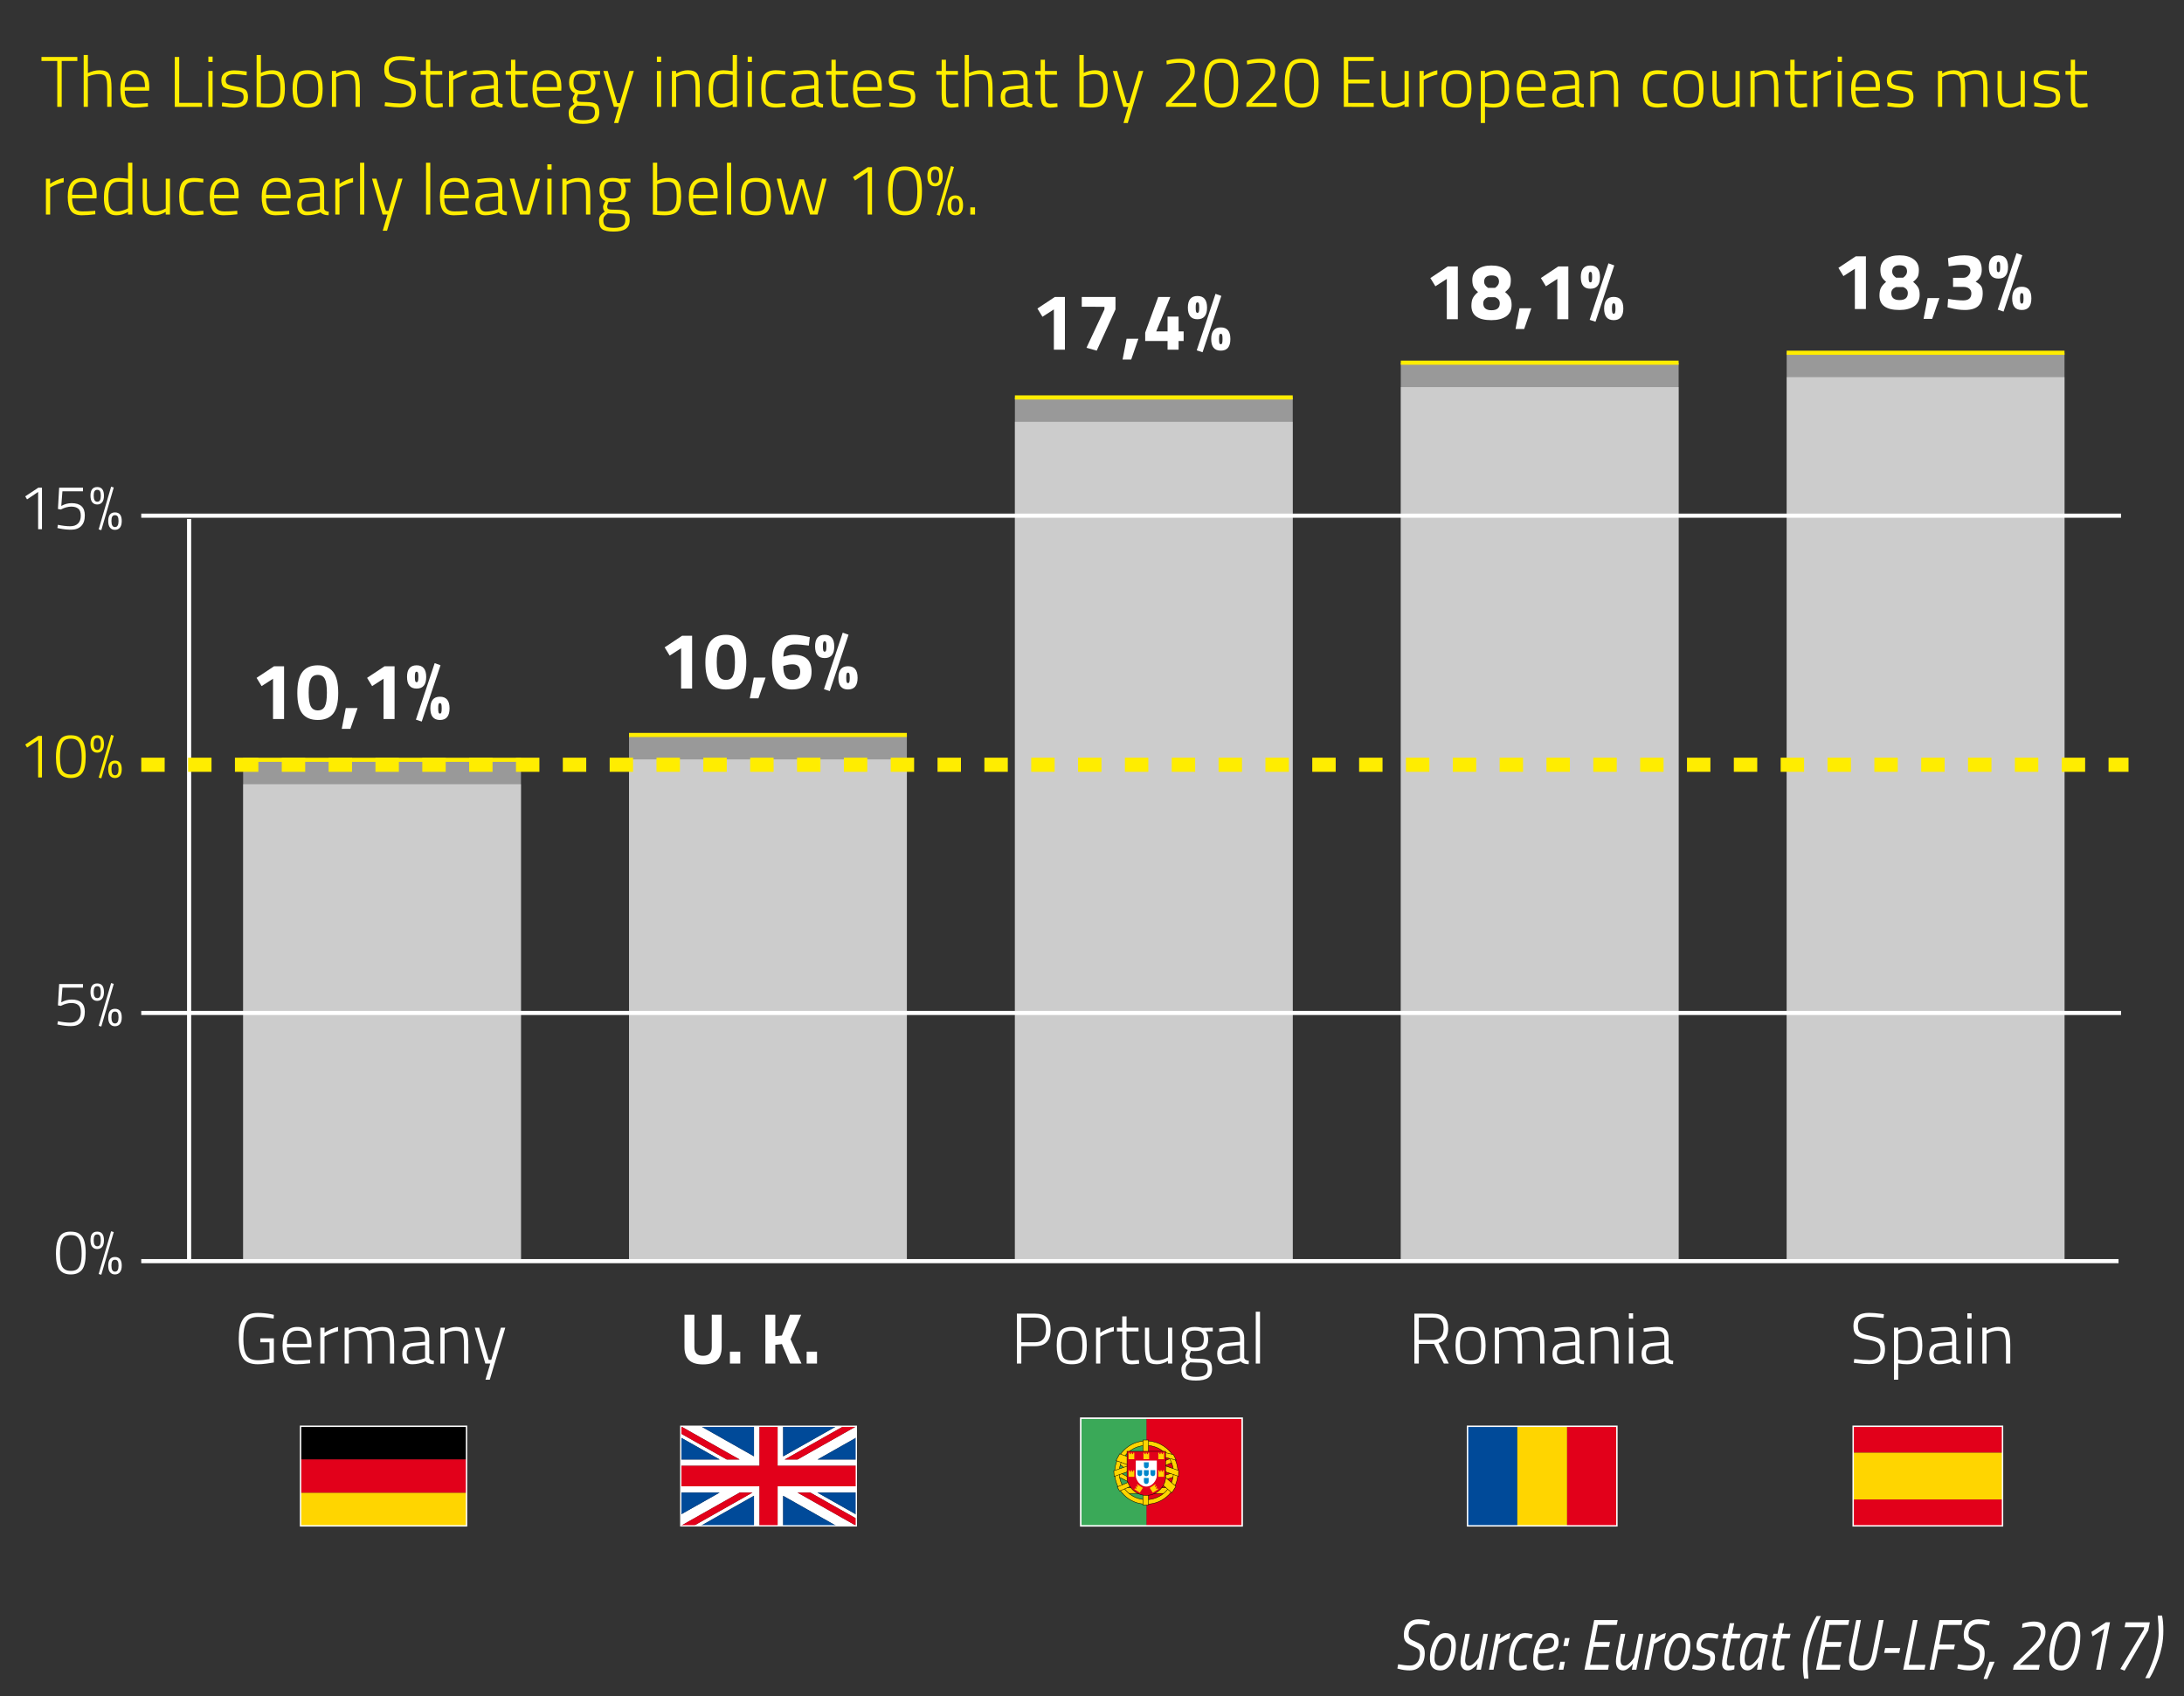 <?xml version="1.0" encoding="utf-8"?>
<!-- Generator: Adobe Illustrator 16.0.0, SVG Export Plug-In . SVG Version: 6.00 Build 0)  -->
<!DOCTYPE svg PUBLIC "-//W3C//DTD SVG 1.1//EN" "http://www.w3.org/Graphics/SVG/1.1/DTD/svg11.dtd">
<svg version="1.1" id="Capa_1" xmlns="http://www.w3.org/2000/svg" xmlns:xlink="http://www.w3.org/1999/xlink" x="0px" y="0px"
	 width="492px" height="382px" viewBox="509.775 232.445 492 382" enable-background="new 509.775 232.445 492 382"
	 xml:space="preserve">
<rect x="509.775" y="232.445" width="492" height="382" fill="#333333" stroke="none"/>
<g>
	
		<line fill="none" stroke="#FFFFFF" stroke-width="0.931" stroke-miterlimit="10" x1="541.595" y1="460.591" x2="987.593" y2="460.591"/>
	
		<line fill="none" stroke="#FFFFFF" stroke-width="0.931" stroke-miterlimit="10" x1="541.595" y1="348.591" x2="987.593" y2="348.591"/>
</g>
<g>
	<g>
		<g>
			<g>
				<path fill="#FFFFFF" d="M522.788,511.8c0.274-0.745,0.646-1.259,1.113-1.537c0.467-0.278,1.03-0.418,1.688-0.418
					c0.655,0,1.183,0.077,1.58,0.233c0.396,0.155,0.741,0.418,1.034,0.786c0.586,0.718,0.88,1.986,0.88,3.806
					c0,1.82-0.281,3.075-0.844,3.771c-0.562,0.695-1.4,1.042-2.516,1.042s-1.951-0.342-2.508-1.027
					c-0.559-0.685-0.836-1.893-0.836-3.621C522.378,513.558,522.514,512.546,522.788,511.8z M527.111,510.978
					c-0.34-0.236-0.801-0.354-1.382-0.354s-1.042,0.113-1.382,0.341c-0.708,0.481-1.063,1.776-1.063,3.884
					c0,1.465,0.198,2.472,0.596,3.02c0.396,0.548,1.016,0.821,1.855,0.821c0.548,0,0.992-0.104,1.333-0.312
					c0.737-0.453,1.105-1.635,1.105-3.543C528.175,512.754,527.819,511.469,527.111,510.978z"/>
				<path fill="#FFFFFF" d="M531.676,509.844c1.011,0,1.517,0.646,1.517,1.94c0,0.662-0.135,1.158-0.404,1.488
					c-0.269,0.331-0.64,0.496-1.111,0.496c-0.474,0-0.844-0.165-1.113-0.496c-0.269-0.33-0.404-0.831-0.404-1.502
					C530.158,510.486,530.664,509.844,531.676,509.844z M530.882,511.771c0,0.916,0.265,1.375,0.794,1.375
					c0.292,0,0.5-0.111,0.624-0.333c0.123-0.224,0.184-0.562,0.184-1.021s-0.062-0.794-0.184-1.007
					c-0.123-0.213-0.329-0.317-0.617-0.317s-0.494,0.104-0.616,0.317C530.942,510.999,530.882,511.327,530.882,511.771z
					 M532.001,519.383l2.807-9.623l0.595,0.185l-2.807,9.609L532.001,519.383z M534.155,517.483c0-1.285,0.508-1.928,1.524-1.928
					c1.016,0,1.522,0.646,1.522,1.94c0,0.662-0.137,1.158-0.41,1.488c-0.274,0.331-0.647,0.496-1.12,0.496
					c-0.474,0-0.844-0.165-1.112-0.496C534.29,518.655,534.155,518.154,534.155,517.483z M534.879,517.483
					c0,0.916,0.267,1.375,0.801,1.375s0.801-0.454,0.801-1.361c0-0.453-0.062-0.786-0.185-0.999s-0.328-0.317-0.616-0.317
					c-0.289,0-0.494,0.104-0.617,0.312C534.939,516.699,534.879,517.029,534.879,517.483z"/>
			</g>
			<g>
				<path fill="#FFFFFF" d="M528.472,454.085v0.809h-4.635l-0.256,3.303c0.757-0.416,1.531-0.624,2.325-0.624
					c1.984,0,2.977,0.917,2.977,2.75c0,1.059-0.274,1.861-0.822,2.409c-0.548,0.549-1.313,0.822-2.296,0.822
					c-0.803,0-1.673-0.096-2.608-0.283l-0.454-0.101l0.113-0.723c1.068,0.218,1.989,0.326,2.764,0.326
					c0.775,0,1.368-0.208,1.779-0.624c0.411-0.415,0.617-0.999,0.617-1.75s-0.189-1.28-0.567-1.588s-0.906-0.46-1.587-0.46
					c-0.358,0-0.731,0.054-1.12,0.163c-0.388,0.107-0.686,0.22-0.893,0.333l-0.326,0.154l-0.652-0.112l0.271-4.806L528.472,454.085
					L528.472,454.085z"/>
				<path fill="#FFFFFF" d="M531.676,453.943c1.011,0,1.517,0.646,1.517,1.941c0,0.661-0.135,1.157-0.404,1.487
					c-0.269,0.331-0.64,0.496-1.111,0.496c-0.474,0-0.844-0.165-1.113-0.496c-0.269-0.33-0.404-0.831-0.404-1.502
					C530.158,454.586,530.664,453.943,531.676,453.943z M530.882,455.871c0,0.916,0.265,1.375,0.794,1.375
					c0.292,0,0.5-0.11,0.624-0.333c0.123-0.223,0.184-0.562,0.184-1.021s-0.062-0.794-0.184-1.007
					c-0.123-0.214-0.329-0.318-0.617-0.318s-0.494,0.104-0.616,0.318C530.942,455.099,530.882,455.427,530.882,455.871z
					 M532.001,463.482l2.807-9.624l0.595,0.185l-2.807,9.609L532.001,463.482z M534.155,461.583c0-1.285,0.508-1.928,1.524-1.928
					c1.016,0,1.522,0.647,1.522,1.941c0,0.661-0.137,1.157-0.41,1.487c-0.274,0.331-0.647,0.496-1.12,0.496
					c-0.474,0-0.844-0.165-1.112-0.496C534.29,462.755,534.155,462.254,534.155,461.583z M534.879,461.583
					c0,0.916,0.267,1.375,0.801,1.375s0.801-0.454,0.801-1.36c0-0.453-0.062-0.786-0.185-0.999s-0.328-0.318-0.616-0.318
					c-0.289,0-0.494,0.104-0.617,0.312C534.939,460.799,534.879,461.129,534.879,461.583z"/>
			</g>
			<g>
				<g>
					<path fill="#FFED00" d="M519.23,398.185v9.354h-0.864v-8.391l-2.495,1.673l-0.411-0.681l2.948-1.956L519.23,398.185
						L519.23,398.185z"/>
					<path fill="#FFED00" d="M522.788,399.999c0.274-0.746,0.646-1.259,1.113-1.538c0.467-0.277,1.03-0.418,1.688-0.418
						c0.655,0,1.183,0.078,1.58,0.234c0.396,0.155,0.741,0.418,1.034,0.786c0.586,0.718,0.88,1.985,0.88,3.806
						s-0.281,3.075-0.844,3.771c-0.562,0.694-1.4,1.042-2.516,1.042s-1.951-0.343-2.508-1.027c-0.559-0.685-0.836-1.893-0.836-3.621
						C522.378,401.757,522.514,400.745,522.788,399.999z M527.111,399.177c-0.34-0.236-0.801-0.354-1.382-0.354
						s-1.042,0.113-1.382,0.341c-0.708,0.481-1.063,1.776-1.063,3.883c0,1.466,0.198,2.473,0.596,3.021
						c0.396,0.548,1.016,0.821,1.855,0.821c0.548,0,0.992-0.104,1.333-0.312c0.737-0.453,1.105-1.635,1.105-3.543
						C528.175,400.953,527.819,399.668,527.111,399.177z"/>
					<path fill="#FFED00" d="M531.676,398.043c1.011,0,1.517,0.647,1.517,1.941c0,0.662-0.135,1.158-0.404,1.488
						c-0.269,0.331-0.64,0.496-1.111,0.496c-0.474,0-0.844-0.165-1.113-0.496c-0.269-0.33-0.404-0.831-0.404-1.502
						C530.158,398.686,530.664,398.043,531.676,398.043z M530.882,399.971c0,0.916,0.265,1.375,0.794,1.375
						c0.292,0,0.5-0.111,0.624-0.333c0.123-0.224,0.184-0.562,0.184-1.021s-0.062-0.794-0.184-1.007
						c-0.123-0.213-0.329-0.318-0.617-0.318s-0.494,0.105-0.616,0.318C530.942,399.198,530.882,399.526,530.882,399.971z
						 M532.001,407.582l2.807-9.624l0.595,0.186l-2.807,9.608L532.001,407.582z M534.155,405.683c0-1.285,0.508-1.929,1.524-1.929
						c1.016,0,1.522,0.647,1.522,1.941c0,0.662-0.137,1.158-0.41,1.488c-0.274,0.331-0.647,0.496-1.12,0.496
						c-0.474,0-0.844-0.165-1.112-0.496C534.29,406.854,534.155,406.354,534.155,405.683z M534.879,405.683
						c0,0.916,0.267,1.375,0.801,1.375s0.801-0.454,0.801-1.361c0-0.453-0.062-0.786-0.185-0.999s-0.328-0.318-0.616-0.318
						c-0.289,0-0.494,0.104-0.617,0.312C534.939,404.898,534.879,405.229,534.879,405.683z"/>
				</g>
			</g>
		</g>
	</g>
</g>
<g>
	<g>
		<path fill="#FFFFFF" d="M568.412,534.771v-0.89h3.058v5.435c-0.313,0.063-0.863,0.146-1.65,0.25
			c-0.787,0.103-1.438,0.154-1.957,0.154c-1.617,0-2.739-0.476-3.364-1.425c-0.625-0.947-0.938-2.388-0.938-4.316
			c0-0.96,0.065-1.779,0.194-2.458c0.129-0.681,0.354-1.283,0.679-1.812c0.614-1.035,1.751-1.553,3.412-1.553
			c1.013,0,2.043,0.104,3.089,0.308l0.534,0.113l-0.05,0.857c-1.348-0.248-2.512-0.372-3.492-0.372
			c-1.305,0-2.187,0.391-2.645,1.172c-0.458,0.782-0.687,2.023-0.687,3.728s0.229,2.938,0.687,3.703
			c0.458,0.768,1.334,1.148,2.628,1.148c0.767,0,1.623-0.086,2.571-0.259v-3.784L568.412,534.771L568.412,534.771z"/>
		<path fill="#FFFFFF" d="M579.134,538.749l0.484-0.049l0.032,0.793c-1.218,0.15-2.248,0.228-3.088,0.228
			c-1.165-0.013-1.979-0.356-2.442-1.035c-0.463-0.681-0.694-1.726-0.694-3.139c0-2.823,1.109-4.236,3.332-4.236
			c1.066,0,1.864,0.306,2.394,0.914c0.528,0.608,0.792,1.582,0.792,2.919l-0.033,0.775h-5.498c0,0.992,0.169,1.729,0.509,2.207
			c0.34,0.48,0.923,0.721,1.747,0.721C577.493,538.846,578.313,538.813,579.134,538.749z M574.411,535.11h4.561
			c0-1.067-0.175-1.827-0.525-2.28s-0.911-0.679-1.682-0.679c-0.771,0-1.356,0.233-1.755,0.703
			C574.61,533.323,574.411,534.075,574.411,535.11z"/>
		<path fill="#FFFFFF" d="M581.931,539.558v-8.086h0.954v1.164c0.398-0.28,0.887-0.551,1.463-0.81s1.107-0.431,1.593-0.518v0.971
			c-0.464,0.097-0.949,0.245-1.456,0.444s-0.899,0.375-1.181,0.525l-0.42,0.242v6.064h-0.953V539.558z"/>
		<path fill="#FFFFFF" d="M588.367,539.558h-0.954v-8.086h0.954v0.599c0.819-0.507,1.692-0.761,2.62-0.761s1.585,0.286,1.974,0.856
			c0.388-0.236,0.859-0.438,1.415-0.605c0.555-0.167,1.054-0.251,1.495-0.251c1.078,0,1.798,0.283,2.159,0.85
			c0.361,0.565,0.541,1.614,0.541,3.146v4.253h-0.953v-4.205c0-1.239-0.117-2.077-0.348-2.516c-0.232-0.437-0.736-0.653-1.512-0.653
			c-0.389,0-0.787,0.057-1.197,0.17c-0.41,0.112-0.723,0.229-0.938,0.348l-0.322,0.161c0.161,0.41,0.241,1.24,0.241,2.49v4.205
			h-0.97v-4.172c0-1.263-0.116-2.11-0.348-2.549c-0.232-0.437-0.73-0.653-1.496-0.653c-0.378,0-0.763,0.057-1.157,0.17
			c-0.394,0.112-0.692,0.229-0.896,0.348l-0.308,0.161V539.558z"/>
		<path fill="#FFFFFF" d="M606.479,533.882v4.334c0.043,0.398,0.393,0.637,1.051,0.712l-0.049,0.775
			c-0.83,0-1.439-0.216-1.827-0.646c-1.014,0.44-2.026,0.663-3.04,0.663c-0.723,0-1.271-0.208-1.648-0.623
			c-0.378-0.415-0.566-1.009-0.566-1.779c0-0.771,0.191-1.342,0.574-1.714s0.982-0.602,1.803-0.688l2.75-0.273v-0.76
			c0-0.604-0.133-1.038-0.396-1.304c-0.266-0.264-0.617-0.396-1.061-0.396c-0.688,0-1.585,0.063-2.685,0.192l-0.501,0.05
			l-0.049-0.776c1.186-0.227,2.224-0.34,3.112-0.34c0.89,0,1.533,0.211,1.934,0.631
			C606.279,532.361,606.479,533.008,606.479,533.882z M601.401,537.262c0,1.089,0.447,1.633,1.342,1.633
			c0.39,0,0.814-0.046,1.277-0.139c0.464-0.091,0.83-0.186,1.101-0.282l0.404-0.146v-2.927l-2.637,0.275
			c-0.528,0.043-0.908,0.192-1.141,0.451C601.517,536.388,601.401,536.766,601.401,537.262z"/>
		<path fill="#FFFFFF" d="M609.939,539.558h-0.954v-8.086h0.954v0.599c0.905-0.507,1.784-0.761,2.636-0.761
			c1.078,0,1.798,0.286,2.159,0.856c0.361,0.571,0.542,1.617,0.542,3.139v4.253h-0.971v-4.205c0-1.239-0.118-2.077-0.355-2.516
			c-0.236-0.437-0.744-0.653-1.521-0.653c-0.377,0-0.773,0.057-1.188,0.17c-0.415,0.112-0.734,0.229-0.962,0.348l-0.34,0.161
			V539.558z"/>
		<path fill="#FFFFFF" d="M616.731,531.472h0.986l2.15,7.244h0.582l2.167-7.244h0.986l-3.493,11.725h-0.97l1.083-3.639h-1.116
			L616.731,531.472z"/>
	</g>
</g>
<g>
	<g>
		<path fill="#FFFFFF" d="M666.204,535.887c0,1.282,0.652,1.925,1.957,1.925c1.306,0,1.957-0.643,1.957-1.925v-7.326h2.231v7.276
			c0,1.349-0.349,2.337-1.043,2.969c-0.695,0.631-1.744,0.945-3.146,0.945c-1.401,0-2.45-0.314-3.146-0.945
			c-0.696-0.631-1.043-1.62-1.043-2.969v-7.276h2.23v7.326H666.204z"/>
		<path fill="#FFFFFF" d="M674.21,539.558v-2.686h2.328v2.686H674.21z"/>
		<path fill="#FFFFFF" d="M684.43,539.558h-2.232v-10.997h2.232v4.836l1.486-0.162l1.812-4.674h2.539l-2.395,5.515l2.459,5.482
			h-2.571l-1.844-4.384l-1.487,0.162V539.558L684.43,539.558z"/>
		<path fill="#FFFFFF" d="M691.496,539.558v-2.686h2.329v2.686H691.496z"/>
	</g>
</g>
<g>
	<g>
		<path fill="#FFFFFF" d="M742.956,535.645h-3.104v3.913h-1.002v-11.239h4.106c1.196,0,2.078,0.291,2.645,0.873
			c0.565,0.582,0.85,1.478,0.85,2.685C746.449,534.389,745.285,535.645,742.956,535.645z M739.851,534.755h3.104
			c1.64,0,2.458-0.96,2.458-2.879c0-0.916-0.193-1.59-0.581-2.021c-0.39-0.432-1.015-0.646-1.877-0.646h-3.104V534.755
			L739.851,534.755z"/>
		<path fill="#FFFFFF" d="M747.823,535.498c0-1.52,0.256-2.598,0.77-3.232c0.512-0.638,1.385-0.955,2.62-0.955
			c1.232,0,2.106,0.317,2.618,0.955c0.513,0.636,0.77,1.714,0.77,3.232c0,1.521-0.234,2.604-0.704,3.251
			c-0.469,0.646-1.36,0.972-2.676,0.972c-1.316,0-2.21-0.324-2.686-0.972C748.06,538.102,747.823,537.019,747.823,535.498z
			 M748.826,535.475c0,1.276,0.148,2.161,0.444,2.65c0.297,0.491,0.943,0.736,1.941,0.736c0.996,0,1.646-0.248,1.947-0.744
			c0.303-0.495,0.453-1.377,0.453-2.644c0-1.268-0.17-2.136-0.51-2.604c-0.34-0.47-0.968-0.704-1.884-0.704
			c-0.917,0-1.545,0.232-1.884,0.695C748.996,533.326,748.826,534.196,748.826,535.475z"/>
		<path fill="#FFFFFF" d="M756.686,539.558v-8.086h0.954v1.164c0.397-0.28,0.887-0.551,1.464-0.81
			c0.576-0.259,1.107-0.431,1.593-0.518v0.971c-0.464,0.097-0.949,0.245-1.456,0.444s-0.898,0.375-1.18,0.525l-0.421,0.242v6.064
			h-0.954V539.558z"/>
		<path fill="#FFFFFF" d="M766.26,532.329h-2.701v3.994c0,1.046,0.075,1.73,0.227,2.054c0.15,0.323,0.508,0.485,1.067,0.485
			l1.487-0.113l0.064,0.825c-0.712,0.107-1.257,0.161-1.634,0.161c-0.819,0-1.388-0.202-1.706-0.606
			c-0.318-0.403-0.477-1.178-0.477-2.319v-4.479h-1.197v-0.856h1.197v-2.539h0.97v2.539h2.701L766.26,532.329L766.26,532.329z"/>
		<path fill="#FFFFFF" d="M772.89,531.472h0.954v8.086h-0.954v-0.6c-0.83,0.507-1.66,0.762-2.49,0.762
			c-1.1,0-1.825-0.28-2.176-0.843c-0.352-0.56-0.525-1.622-0.525-3.186v-4.221h0.954v4.205c0,1.25,0.116,2.092,0.348,2.521
			c0.232,0.432,0.736,0.646,1.514,0.646c0.377,0,0.765-0.058,1.164-0.171c0.397-0.111,0.7-0.229,0.904-0.348l0.309-0.161
			L772.89,531.472L772.89,531.472z"/>
		<path fill="#FFFFFF" d="M782.819,540.787c0,0.916-0.294,1.579-0.882,1.988c-0.588,0.41-1.501,0.615-2.741,0.615
			c-1.239,0-2.097-0.179-2.571-0.534s-0.711-1.008-0.711-1.957c0-0.452,0.098-0.816,0.291-1.091c0.193-0.275,0.533-0.592,1.02-0.946
			c-0.271-0.173-0.404-0.539-0.404-1.1c0-0.174,0.13-0.513,0.388-1.02l0.131-0.243c-0.885-0.365-1.326-1.181-1.326-2.44
			c0-1.833,0.976-2.75,2.927-2.75c0.55,0,1.035,0.055,1.456,0.162l0.242,0.049l2.345-0.049v0.856l-1.617-0.032
			c0.39,0.389,0.582,1.026,0.582,1.916c0,0.891-0.245,1.536-0.735,1.94c-0.489,0.404-1.264,0.606-2.319,0.606
			c-0.313,0-0.588-0.021-0.825-0.064c-0.216,0.528-0.323,0.862-0.323,1.003c0,0.355,0.105,0.573,0.315,0.654s0.838,0.124,1.884,0.13
			c1.046,0.005,1.787,0.161,2.224,0.469C782.604,539.259,782.819,539.87,782.819,540.787z M776.885,540.835
			c0,0.647,0.162,1.096,0.484,1.344c0.323,0.248,0.948,0.372,1.876,0.372s1.59-0.134,1.989-0.396
			c0.398-0.265,0.599-0.706,0.599-1.326s-0.146-1.021-0.438-1.205c-0.291-0.183-0.846-0.273-1.665-0.273l-1.827-0.065
			c-0.398,0.28-0.669,0.526-0.809,0.736C776.954,540.229,776.885,540.501,776.885,540.835z M776.997,534.052
			c0,0.694,0.151,1.187,0.453,1.472c0.303,0.286,0.812,0.429,1.528,0.429s1.226-0.14,1.528-0.42c0.302-0.28,0.452-0.772,0.452-1.479
			c0-0.706-0.15-1.204-0.452-1.495c-0.304-0.291-0.812-0.438-1.528-0.438c-0.718,0-1.227,0.148-1.528,0.445
			C777.149,532.861,776.997,533.355,776.997,534.052z"/>
		<path fill="#FFFFFF" d="M790.064,533.882v4.334c0.043,0.398,0.394,0.637,1.051,0.712l-0.049,0.775
			c-0.83,0-1.438-0.216-1.827-0.646c-1.014,0.44-2.026,0.663-3.04,0.663c-0.723,0-1.271-0.208-1.648-0.623
			c-0.378-0.415-0.566-1.009-0.566-1.779c0-0.771,0.191-1.342,0.574-1.714s0.983-0.602,1.803-0.688l2.75-0.273v-0.76
			c0-0.604-0.133-1.038-0.396-1.304c-0.266-0.264-0.617-0.396-1.061-0.396c-0.688,0-1.585,0.063-2.685,0.192l-0.501,0.05
			l-0.049-0.776c1.186-0.227,2.224-0.34,3.112-0.34c0.89,0,1.533,0.211,1.934,0.631
			C789.864,532.361,790.064,533.008,790.064,533.882z M784.986,537.262c0,1.089,0.447,1.633,1.342,1.633
			c0.39,0,0.814-0.046,1.277-0.139c0.464-0.091,0.83-0.186,1.101-0.282l0.404-0.146v-2.927l-2.637,0.275
			c-0.528,0.043-0.908,0.192-1.141,0.451C785.102,536.388,784.986,536.766,784.986,537.262z"/>
		<path fill="#FFFFFF" d="M792.667,539.558v-11.677h0.954v11.677H792.667z"/>
	</g>
</g>
<g>
	<g>
		<path fill="#FFFFFF" d="M829.4,535.127v4.432h-1.002v-11.239h4.123c1.176,0,2.052,0.267,2.628,0.801
			c0.577,0.533,0.865,1.377,0.865,2.53c0,1.801-0.723,2.895-2.167,3.283l2.312,4.625h-1.114l-2.217-4.432H829.4L829.4,535.127z
			 M834.98,531.666c0-0.841-0.2-1.461-0.599-1.859c-0.399-0.398-1.02-0.599-1.86-0.599H829.4v5.029h3.121
			C834.16,534.237,834.98,533.38,834.98,531.666z"/>
		<path fill="#FFFFFF" d="M837.664,535.498c0-1.52,0.257-2.598,0.77-3.232c0.512-0.638,1.385-0.955,2.62-0.955
			c1.232,0,2.106,0.317,2.619,0.955c0.512,0.636,0.769,1.714,0.769,3.232c0,1.521-0.234,2.604-0.704,3.251
			c-0.469,0.646-1.359,0.972-2.676,0.972s-2.21-0.324-2.686-0.972C837.901,538.102,837.664,537.019,837.664,535.498z
			 M838.667,535.475c0,1.276,0.148,2.161,0.444,2.65c0.297,0.491,0.943,0.736,1.941,0.736c0.997,0,1.646-0.248,1.947-0.744
			c0.303-0.495,0.453-1.377,0.453-2.644c0-1.268-0.17-2.136-0.51-2.604c-0.34-0.47-0.968-0.704-1.884-0.704
			c-0.917,0-1.545,0.232-1.884,0.695C838.838,533.326,838.667,534.196,838.667,535.475z"/>
		<path fill="#FFFFFF" d="M847.48,539.558h-0.954v-8.086h0.954v0.599c0.819-0.507,1.692-0.761,2.62-0.761
			c0.927,0,1.585,0.286,1.973,0.856c0.389-0.236,0.859-0.438,1.415-0.605s1.054-0.251,1.496-0.251c1.078,0,1.798,0.283,2.159,0.85
			c0.359,0.565,0.541,1.614,0.541,3.146v4.253h-0.954v-4.205c0-1.239-0.116-2.077-0.348-2.516c-0.231-0.437-0.735-0.653-1.513-0.653
			c-0.389,0-0.787,0.057-1.196,0.17c-0.409,0.112-0.723,0.229-0.938,0.348l-0.323,0.161c0.161,0.41,0.242,1.24,0.242,2.49v4.205
			h-0.97v-4.172c0-1.263-0.116-2.11-0.348-2.549c-0.232-0.437-0.731-0.653-1.496-0.653c-0.378,0-0.764,0.057-1.156,0.17
			c-0.394,0.112-0.693,0.229-0.897,0.348l-0.308,0.161L847.48,539.558L847.48,539.558z"/>
		<path fill="#FFFFFF" d="M865.594,533.882v4.334c0.043,0.398,0.393,0.637,1.051,0.712l-0.049,0.775
			c-0.83,0-1.439-0.216-1.827-0.646c-1.014,0.44-2.027,0.663-3.04,0.663c-0.723,0-1.272-0.208-1.649-0.623
			c-0.378-0.415-0.565-1.009-0.565-1.779c0-0.771,0.19-1.342,0.574-1.714c0.383-0.372,0.982-0.602,1.803-0.688l2.75-0.273v-0.76
			c0-0.604-0.133-1.038-0.396-1.304c-0.265-0.264-0.616-0.396-1.06-0.396c-0.689,0-1.585,0.063-2.686,0.192l-0.5,0.05l-0.05-0.776
			c1.187-0.227,2.225-0.34,3.113-0.34s1.533,0.211,1.933,0.631C865.393,532.361,865.594,533.008,865.594,533.882z M860.515,537.262
			c0,1.089,0.447,1.633,1.342,1.633c0.389,0,0.814-0.046,1.277-0.139c0.464-0.091,0.83-0.186,1.101-0.282l0.404-0.146v-2.927
			l-2.637,0.275c-0.528,0.043-0.908,0.192-1.141,0.451C860.631,536.388,860.515,536.766,860.515,537.262z"/>
		<path fill="#FFFFFF" d="M869.053,539.558h-0.954v-8.086h0.954v0.599c0.904-0.507,1.784-0.761,2.636-0.761
			c1.078,0,1.798,0.286,2.159,0.856c0.361,0.571,0.542,1.617,0.542,3.139v4.253h-0.972v-4.205c0-1.239-0.117-2.077-0.354-2.516
			c-0.237-0.437-0.744-0.653-1.521-0.653c-0.378,0-0.773,0.057-1.188,0.17c-0.415,0.112-0.735,0.229-0.962,0.348l-0.34,0.161
			V539.558z"/>
		<path fill="#FFFFFF" d="M876.719,529.45v-1.213h0.954v1.213H876.719z M876.719,539.558v-8.086h0.954v8.086H876.719z"/>
		<path fill="#FFFFFF" d="M885.661,533.882v4.334c0.043,0.398,0.394,0.637,1.052,0.712l-0.05,0.775c-0.83,0-1.438-0.216-1.826-0.646
			c-1.015,0.44-2.027,0.663-3.04,0.663c-0.724,0-1.272-0.208-1.649-0.623c-0.378-0.415-0.566-1.009-0.566-1.779
			c0-0.771,0.191-1.342,0.574-1.714s0.983-0.602,1.803-0.688l2.75-0.273v-0.76c0-0.604-0.133-1.038-0.396-1.304
			c-0.265-0.264-0.617-0.396-1.06-0.396c-0.689,0-1.586,0.063-2.686,0.192l-0.501,0.05l-0.049-0.776
			c1.186-0.227,2.224-0.34,3.113-0.34c0.889,0,1.532,0.211,1.933,0.631C885.462,532.361,885.661,533.008,885.661,533.882z
			 M880.583,537.262c0,1.089,0.447,1.633,1.343,1.633c0.389,0,0.813-0.046,1.276-0.139c0.464-0.091,0.83-0.186,1.102-0.282
			l0.403-0.146v-2.927l-2.637,0.275c-0.528,0.043-0.908,0.192-1.14,0.451C880.698,536.388,880.583,536.766,880.583,537.262z"/>
	</g>
</g>
<g>
	<g>
		<path fill="#FFFFFF" d="M930.925,529.03c-1.736,0-2.604,0.663-2.604,1.988c0,0.775,0.196,1.3,0.59,1.568
			c0.395,0.27,1.165,0.519,2.312,0.743c1.147,0.228,1.968,0.54,2.458,0.938c0.491,0.397,0.736,1.066,0.736,2.005
			c0,1.208-0.3,2.078-0.897,2.611c-0.599,0.533-1.475,0.801-2.628,0.801c-0.841,0-1.817-0.075-2.927-0.227l-0.583-0.081l0.112-0.856
			c1.479,0.184,2.62,0.274,3.43,0.274c0.809,0,1.423-0.196,1.844-0.591c0.42-0.394,0.631-0.97,0.631-1.729
			c0-0.761-0.187-1.277-0.559-1.553c-0.372-0.274-0.966-0.487-1.778-0.64c-0.814-0.15-1.41-0.288-1.787-0.412
			c-0.378-0.124-0.729-0.302-1.06-0.533c-0.329-0.231-0.563-0.527-0.703-0.89c-0.142-0.361-0.21-0.816-0.21-1.366
			c0-1.963,1.186-2.942,3.558-2.942c0.711,0,1.639,0.074,2.781,0.227l0.533,0.08l-0.08,0.856
			C932.605,529.121,931.55,529.03,930.925,529.03z"/>
		<path fill="#FFFFFF" d="M936.438,543.196v-11.725h0.954v0.613c0.841-0.518,1.728-0.775,2.66-0.775
			c0.932,0,1.628,0.329,2.086,0.986s0.688,1.729,0.688,3.21c0,1.482-0.27,2.556-0.809,3.219s-1.435,0.995-2.686,0.995
			c-0.668,0-1.314-0.07-1.939-0.211v3.688H936.438L936.438,543.196z M939.851,532.184c-0.355,0-0.738,0.06-1.148,0.178
			c-0.408,0.118-0.728,0.242-0.954,0.372l-0.354,0.178v5.757c0.733,0.13,1.369,0.194,1.908,0.194c0.927,0,1.579-0.262,1.957-0.784
			c0.377-0.522,0.564-1.386,0.564-2.588s-0.164-2.054-0.493-2.555C941.001,532.434,940.509,532.184,939.851,532.184z"/>
		<path fill="#FFFFFF" d="M950.46,533.882v4.334c0.043,0.398,0.393,0.637,1.051,0.712l-0.049,0.775c-0.83,0-1.439-0.216-1.827-0.646
			c-1.015,0.44-2.027,0.663-3.04,0.663c-0.724,0-1.272-0.208-1.649-0.623c-0.378-0.415-0.565-1.009-0.565-1.779
			c0-0.771,0.19-1.342,0.573-1.714c0.384-0.372,0.983-0.602,1.804-0.688l2.75-0.273v-0.76c0-0.604-0.134-1.038-0.396-1.304
			c-0.265-0.264-0.617-0.396-1.06-0.396c-0.689,0-1.585,0.063-2.686,0.192l-0.501,0.05l-0.049-0.776
			c1.186-0.227,2.224-0.34,3.113-0.34c0.889,0,1.533,0.211,1.933,0.631C950.26,532.361,950.46,533.008,950.46,533.882z
			 M945.382,537.262c0,1.089,0.446,1.633,1.342,1.633c0.389,0,0.813-0.046,1.276-0.139c0.465-0.091,0.83-0.186,1.102-0.282
			l0.404-0.146v-2.927l-2.638,0.275c-0.527,0.043-0.908,0.192-1.14,0.451C945.496,536.388,945.382,536.766,945.382,537.262z"/>
		<path fill="#FFFFFF" d="M952.967,529.45v-1.213h0.954v1.213H952.967z M952.967,539.558v-8.086h0.954v8.086H952.967z"/>
		<path fill="#FFFFFF" d="M957.301,539.558h-0.954v-8.086h0.954v0.599c0.904-0.507,1.784-0.761,2.636-0.761
			c1.078,0,1.798,0.286,2.159,0.856c0.36,0.571,0.542,1.617,0.542,3.139v4.253h-0.972v-4.205c0-1.239-0.117-2.077-0.354-2.516
			c-0.237-0.437-0.744-0.653-1.521-0.653c-0.377,0-0.772,0.057-1.188,0.17c-0.415,0.112-0.735,0.229-0.962,0.348l-0.34,0.161
			V539.558z"/>
	</g>
</g>
<line fill="none" stroke="#FFFFFF" stroke-width="0.931" stroke-miterlimit="10" x1="552.376" y1="516.49" x2="552.376" y2="349.334"/>
<g>
	<g>
		<path fill="#FFFFFF" d="M519.23,342.285v9.354h-0.864v-8.392l-2.495,1.672l-0.411-0.68l2.948-1.956L519.23,342.285L519.23,342.285
			z"/>
		<path fill="#FFFFFF" d="M528.472,342.285v0.809h-4.635l-0.256,3.302c0.757-0.416,1.531-0.624,2.325-0.624
			c1.984,0,2.977,0.917,2.977,2.75c0,1.059-0.274,1.862-0.822,2.41s-1.313,0.821-2.296,0.821c-0.803,0-1.673-0.094-2.608-0.282
			l-0.454-0.101l0.113-0.723c1.068,0.218,1.989,0.326,2.764,0.326c0.775,0,1.368-0.208,1.779-0.624s0.617-1,0.617-1.75
			c0-0.751-0.189-1.28-0.567-1.587c-0.378-0.308-0.906-0.461-1.587-0.461c-0.358,0-0.731,0.055-1.12,0.162
			c-0.388,0.109-0.686,0.221-0.893,0.333l-0.326,0.156l-0.652-0.114l0.271-4.805L528.472,342.285L528.472,342.285z"/>
		<path fill="#FFFFFF" d="M531.676,342.143c1.011,0,1.517,0.646,1.517,1.941c0,0.661-0.135,1.157-0.404,1.488
			c-0.269,0.331-0.64,0.496-1.111,0.496c-0.474,0-0.844-0.165-1.113-0.496c-0.269-0.331-0.404-0.832-0.404-1.502
			C530.158,342.786,530.664,342.143,531.676,342.143z M530.882,344.071c0,0.917,0.265,1.375,0.794,1.375
			c0.292,0,0.5-0.111,0.624-0.333c0.123-0.222,0.184-0.562,0.184-1.021c0-0.458-0.062-0.794-0.184-1.007
			c-0.123-0.212-0.329-0.318-0.617-0.318s-0.494,0.105-0.616,0.318C530.942,343.298,530.882,343.626,530.882,344.071z
			 M532.001,351.682l2.807-9.624l0.595,0.184l-2.807,9.609L532.001,351.682z M534.155,349.782c0-1.285,0.508-1.927,1.524-1.927
			c1.016,0,1.522,0.646,1.522,1.941c0,0.661-0.137,1.157-0.41,1.488c-0.274,0.331-0.647,0.496-1.12,0.496
			c-0.474,0-0.844-0.165-1.112-0.496C534.29,350.954,534.155,350.454,534.155,349.782z M534.879,349.782
			c0,0.917,0.267,1.375,0.801,1.375s0.801-0.454,0.801-1.36c0-0.453-0.062-0.786-0.185-1c-0.123-0.212-0.328-0.318-0.616-0.318
			c-0.289,0-0.494,0.104-0.617,0.312S534.879,349.329,534.879,349.782z"/>
	</g>
</g>
<g>
	<path fill="#FFED00" d="M519.115,246.179v-0.906h8.086v0.906h-3.524v10.333h-1.003v-10.333H519.115L519.115,246.179z"/>
	<path fill="#FFED00" d="M529.578,256.513h-0.954v-11.677h0.954v4.06c0.905-0.42,1.779-0.631,2.62-0.631
		c1.078,0,1.797,0.286,2.158,0.856c0.361,0.572,0.542,1.617,0.542,3.139v4.253h-0.97v-4.205c0-1.24-0.116-2.078-0.349-2.516
		c-0.231-0.437-0.735-0.654-1.513-0.654c-0.377,0-0.772,0.046-1.188,0.138s-0.735,0.186-0.962,0.283l-0.341,0.129L529.578,256.513
		L529.578,256.513z"/>
	<path fill="#FFED00" d="M542.596,255.704l0.484-0.048l0.032,0.792c-1.218,0.15-2.248,0.226-3.089,0.226
		c-1.164-0.011-1.979-0.354-2.441-1.034c-0.464-0.68-0.694-1.726-0.694-3.139c0-2.823,1.109-4.236,3.331-4.236
		c1.066,0,1.865,0.305,2.394,0.914c0.528,0.608,0.792,1.583,0.792,2.919l-0.032,0.775h-5.497c0,0.992,0.17,1.729,0.509,2.208
		c0.34,0.48,0.922,0.721,1.747,0.721C540.954,255.802,541.776,255.769,542.596,255.704z M537.874,252.065h4.562
		c0-1.067-0.176-1.827-0.526-2.28c-0.35-0.453-0.911-0.679-1.682-0.679c-0.771,0-1.355,0.233-1.754,0.704
		C538.073,250.278,537.874,251.03,537.874,252.065z"/>
	<path fill="#FFED00" d="M555.29,256.513h-6.145v-11.239h1.002v10.333h5.143V256.513z"/>
	<path fill="#FFED00" d="M556.715,246.405v-1.213h0.954v1.213H556.715z M556.715,256.513v-8.086h0.954v8.086H556.715z"/>
	<path fill="#FFED00" d="M562.536,249.155c-1.271,0-1.908,0.458-1.908,1.375c0,0.42,0.141,0.717,0.421,0.889
		c0.279,0.174,0.914,0.344,1.899,0.511c0.986,0.167,1.683,0.396,2.086,0.687c0.404,0.291,0.606,0.849,0.606,1.674
		s-0.265,1.43-0.792,1.812c-0.528,0.383-1.305,0.573-2.329,0.573c-0.593,0-1.358-0.075-2.297-0.226l-0.469-0.065l0.063-0.856
		c1.208,0.183,2.135,0.275,2.782,0.275c0.646,0,1.15-0.113,1.512-0.341c0.361-0.226,0.542-0.608,0.542-1.147
		s-0.147-0.897-0.444-1.076c-0.296-0.178-0.934-0.342-1.908-0.493c-0.977-0.15-1.663-0.366-2.062-0.646
		c-0.398-0.28-0.599-0.81-0.599-1.584c0-0.776,0.275-1.343,0.825-1.698c0.55-0.356,1.229-0.534,2.037-0.534
		c0.646,0,1.456,0.07,2.426,0.21l0.437,0.064l-0.031,0.856C564.18,249.241,563.247,249.155,562.536,249.155z"/>
	<path fill="#FFED00" d="M571.074,248.265c1.078,0,1.828,0.312,2.248,0.938c0.421,0.625,0.631,1.706,0.631,3.242
		c0,1.537-0.267,2.625-0.801,3.267c-0.533,0.642-1.528,0.962-2.983,0.962c-0.604,0-1.325-0.043-2.166-0.129l-0.422-0.031v-11.677
		h0.972v4.026C569.393,248.465,570.233,248.265,571.074,248.265z M568.552,255.704c0.755,0.064,1.36,0.098,1.818,0.098
		s0.87-0.065,1.237-0.194c0.366-0.129,0.649-0.349,0.849-0.655c0.2-0.307,0.332-0.658,0.396-1.051
		c0.063-0.394,0.097-0.914,0.097-1.562c0-1.143-0.137-1.962-0.412-2.458c-0.274-0.495-0.79-0.743-1.544-0.743
		c-0.366,0-0.755,0.046-1.165,0.138c-0.408,0.092-0.728,0.186-0.953,0.283l-0.323,0.129V255.704z"/>
	<path fill="#FFED00" d="M575.684,252.454c0-1.52,0.256-2.598,0.769-3.233c0.513-0.637,1.386-0.954,2.62-0.954
		c1.233,0,2.107,0.317,2.619,0.954c0.512,0.636,0.77,1.714,0.77,3.233c0,1.521-0.234,2.604-0.704,3.25
		c-0.47,0.647-1.36,0.97-2.677,0.97c-1.315,0-2.21-0.322-2.685-0.97C575.922,255.057,575.684,253.974,575.684,252.454z
		 M576.687,252.429c0,1.277,0.148,2.161,0.444,2.651c0.297,0.491,0.942,0.736,1.94,0.736c0.997,0,1.646-0.248,1.948-0.744
		s0.453-1.377,0.453-2.644c0-1.268-0.17-2.136-0.51-2.604c-0.341-0.469-0.969-0.704-1.885-0.704c-0.917,0-1.545,0.232-1.884,0.695
		C576.856,250.281,576.687,251.152,576.687,252.429z"/>
	<path fill="#FFED00" d="M585.501,256.513h-0.954v-8.086h0.954v0.599c0.904-0.507,1.783-0.76,2.636-0.76
		c1.078,0,1.798,0.286,2.159,0.856c0.36,0.572,0.542,1.617,0.542,3.139v4.253h-0.972v-4.205c0-1.24-0.118-2.078-0.354-2.516
		c-0.237-0.437-0.744-0.654-1.521-0.654c-0.377,0-0.772,0.057-1.188,0.17c-0.415,0.112-0.735,0.229-0.962,0.348l-0.34,0.162V256.513
		z"/>
	<path fill="#FFED00" d="M599.957,245.985c-1.735,0-2.604,0.663-2.604,1.989c0,0.775,0.196,1.299,0.59,1.567
		c0.395,0.271,1.165,0.519,2.312,0.744c1.147,0.228,1.968,0.539,2.458,0.938c0.49,0.398,0.735,1.066,0.735,2.005
		c0,1.208-0.299,2.078-0.896,2.611c-0.6,0.533-1.476,0.801-2.628,0.801c-0.841,0-1.817-0.076-2.928-0.228l-0.582-0.081l0.112-0.856
		c1.479,0.184,2.62,0.274,3.429,0.274c0.81,0,1.424-0.195,1.845-0.59c0.42-0.394,0.631-0.971,0.631-1.729
		c0-0.761-0.188-1.278-0.56-1.554c-0.371-0.274-0.965-0.487-1.777-0.639c-0.814-0.151-1.41-0.288-1.787-0.413
		c-0.378-0.124-0.73-0.301-1.061-0.534c-0.328-0.23-0.562-0.527-0.702-0.889c-0.142-0.361-0.21-0.817-0.21-1.367
		c0-1.962,1.186-2.942,3.558-2.942c0.711,0,1.639,0.074,2.781,0.226l0.532,0.081l-0.08,0.856
		C601.639,246.077,600.582,245.985,599.957,245.985z"/>
	<path fill="#FFED00" d="M609.401,249.284H606.7v3.994c0,1.046,0.075,1.729,0.228,2.054c0.149,0.324,0.507,0.485,1.066,0.485
		l1.487-0.113l0.065,0.825c-0.712,0.108-1.258,0.162-1.635,0.162c-0.818,0-1.388-0.202-1.706-0.606
		c-0.317-0.403-0.477-1.178-0.477-2.319v-4.479h-1.197v-0.856h1.197v-2.539h0.97v2.539h2.701L609.401,249.284L609.401,249.284z"/>
	<path fill="#FFED00" d="M610.922,256.513v-8.086h0.954v1.164c0.397-0.279,0.887-0.55,1.464-0.809
		c0.575-0.259,1.106-0.431,1.593-0.518v0.97c-0.464,0.097-0.949,0.246-1.456,0.445s-0.899,0.375-1.18,0.524l-0.421,0.243v6.064
		L610.922,256.513L610.922,256.513z"/>
	<path fill="#FFED00" d="M621.968,250.836v4.334c0.043,0.399,0.393,0.637,1.051,0.711l-0.049,0.776c-0.83,0-1.439-0.215-1.827-0.646
		c-1.014,0.441-2.027,0.662-3.04,0.662c-0.723,0-1.272-0.208-1.649-0.623c-0.378-0.414-0.565-1.008-0.565-1.778
		c0-0.771,0.19-1.342,0.574-1.714c0.383-0.372,0.982-0.602,1.803-0.688l2.75-0.274v-0.761c0-0.604-0.133-1.038-0.396-1.302
		c-0.265-0.264-0.617-0.396-1.06-0.396c-0.689,0-1.585,0.064-2.686,0.193l-0.501,0.048l-0.049-0.775
		c1.187-0.227,2.225-0.339,3.113-0.339s1.533,0.21,1.933,0.631C621.767,249.316,621.968,249.963,621.968,250.836z M616.889,254.216
		c0,1.09,0.447,1.634,1.342,1.634c0.389,0,0.814-0.046,1.277-0.138c0.464-0.092,0.83-0.186,1.101-0.282l0.404-0.146v-2.927
		l-2.638,0.274c-0.527,0.043-0.907,0.194-1.14,0.453C617.005,253.344,616.889,253.721,616.889,254.216z"/>
	<path fill="#FFED00" d="M628.565,249.284h-2.701v3.994c0,1.046,0.075,1.729,0.228,2.054c0.149,0.324,0.507,0.485,1.066,0.485
		l1.487-0.113l0.065,0.825c-0.712,0.108-1.258,0.162-1.635,0.162c-0.818,0-1.388-0.202-1.706-0.606
		c-0.317-0.403-0.477-1.178-0.477-2.319v-4.479h-1.197v-0.856h1.197v-2.539h0.97v2.539h2.701L628.565,249.284L628.565,249.284z"/>
	<path fill="#FFED00" d="M635.438,255.704l0.485-0.048l0.031,0.792c-1.218,0.15-2.248,0.226-3.089,0.226
		c-1.164-0.011-1.979-0.354-2.44-1.034c-0.464-0.68-0.695-1.726-0.695-3.139c0-2.823,1.11-4.236,3.331-4.236
		c1.067,0,1.865,0.305,2.394,0.914c0.528,0.608,0.792,1.583,0.792,2.919l-0.031,0.775h-5.498c0,0.992,0.17,1.729,0.509,2.208
		c0.34,0.48,0.922,0.721,1.747,0.721C633.797,255.802,634.618,255.769,635.438,255.704z M630.717,252.065h4.561
		c0-1.067-0.176-1.827-0.526-2.28c-0.35-0.453-0.91-0.679-1.682-0.679c-0.771,0-1.354,0.233-1.754,0.704
		C630.915,250.278,630.717,251.03,630.717,252.065z"/>
	<path fill="#FFED00" d="M644.785,257.742c0,0.917-0.294,1.579-0.882,1.989s-1.501,0.614-2.741,0.614
		c-1.238,0-2.097-0.179-2.57-0.534c-0.476-0.355-0.711-1.008-0.711-1.957c0-0.453,0.097-0.817,0.291-1.092
		c0.192-0.275,0.532-0.591,1.019-0.946c-0.27-0.172-0.404-0.539-0.404-1.101c0-0.172,0.13-0.512,0.389-1.019l0.13-0.243
		c-0.884-0.366-1.326-1.18-1.326-2.441c0-1.833,0.976-2.749,2.927-2.749c0.55,0,1.035,0.054,1.456,0.162l0.242,0.049l2.345-0.049
		v0.856l-1.617-0.033c0.39,0.389,0.582,1.027,0.582,1.917c0,0.891-0.245,1.536-0.734,1.94c-0.49,0.404-1.265,0.605-2.32,0.605
		c-0.312,0-0.588-0.021-0.825-0.063c-0.216,0.528-0.323,0.863-0.323,1.002c0,0.355,0.105,0.574,0.315,0.655s0.838,0.124,1.884,0.129
		s1.787,0.162,2.225,0.469C644.57,256.21,644.785,256.825,644.785,257.742z M638.85,257.79c0,0.647,0.162,1.095,0.484,1.342
		c0.323,0.248,0.948,0.372,1.877,0.372c0.927,0,1.59-0.132,1.988-0.396c0.398-0.265,0.6-0.707,0.6-1.326
		c0-0.62-0.146-1.021-0.438-1.205c-0.291-0.183-0.846-0.274-1.665-0.274l-1.827-0.064c-0.398,0.28-0.669,0.525-0.809,0.736
		C638.921,257.184,638.85,257.456,638.85,257.79z M638.964,251.006c0,0.695,0.15,1.187,0.453,1.473
		c0.302,0.286,0.811,0.428,1.527,0.428s1.227-0.14,1.528-0.42s0.452-0.773,0.452-1.479s-0.15-1.204-0.452-1.495
		c-0.303-0.291-0.812-0.438-1.528-0.438c-0.718,0-1.227,0.148-1.527,0.445C639.115,249.816,638.964,250.311,638.964,251.006z"/>
	<path fill="#FFED00" d="M645.689,248.427h0.986l2.15,7.244h0.582l2.167-7.244h0.986l-3.493,11.725h-0.97l1.083-3.639h-1.116
		L645.689,248.427z"/>
	<path fill="#FFED00" d="M657.756,246.405v-1.213h0.954v1.213H657.756z M657.756,256.513v-8.086h0.954v8.086H657.756z"/>
	<path fill="#FFED00" d="M662.089,256.513h-0.954v-8.086h0.954v0.599c0.904-0.507,1.783-0.76,2.636-0.76
		c1.078,0,1.798,0.286,2.159,0.856c0.36,0.572,0.542,1.617,0.542,3.139v4.253h-0.972v-4.205c0-1.24-0.117-2.078-0.354-2.516
		c-0.237-0.437-0.744-0.654-1.521-0.654c-0.377,0-0.772,0.057-1.188,0.17c-0.415,0.112-0.735,0.229-0.962,0.348l-0.34,0.162V256.513
		z"/>
	<path fill="#FFED00" d="M675.802,244.837v11.677h-0.971v-0.599c-0.852,0.507-1.715,0.76-2.588,0.76
		c-0.397,0-0.744-0.046-1.034-0.137c-0.291-0.092-0.587-0.271-0.89-0.542c-0.615-0.55-0.922-1.625-0.922-3.226
		c0-1.602,0.259-2.752,0.776-3.453c0.517-0.701,1.391-1.051,2.619-1.051c0.475,0,1.152,0.069,2.038,0.21v-3.64H675.802z
		 M671.637,255.688c0.199,0.076,0.458,0.113,0.775,0.113c0.318,0,0.686-0.06,1.101-0.179c0.415-0.118,0.741-0.23,0.979-0.339
		l0.341-0.178v-5.79c-0.863-0.129-1.531-0.194-2.007-0.194c-0.916,0-1.55,0.281-1.898,0.841c-0.352,0.562-0.526,1.429-0.526,2.604
		c0,1.38,0.211,2.28,0.631,2.701C671.235,255.472,671.438,255.613,671.637,255.688z"/>
	<path fill="#FFED00" d="M678.213,246.405v-1.213h0.953v1.213H678.213z M678.213,256.513v-8.086h0.953v8.086H678.213z"/>
	<path fill="#FFED00" d="M684.599,248.265c0.485,0,1.062,0.054,1.729,0.162l0.372,0.049l-0.049,0.825
		c-0.852-0.108-1.481-0.162-1.892-0.162c-0.96,0-1.617,0.234-1.975,0.704c-0.354,0.469-0.533,1.331-0.533,2.587
		s0.162,2.132,0.485,2.628s0.997,0.744,2.021,0.744l1.924-0.146l0.032,0.825c-0.959,0.129-1.672,0.194-2.135,0.194
		c-1.282,0-2.158-0.318-2.628-0.954c-0.47-0.637-0.704-1.73-0.704-3.283s0.257-2.636,0.77-3.25
		C682.531,248.572,683.392,248.265,684.599,248.265z"/>
	<path fill="#FFED00" d="M694.156,250.836v4.334c0.043,0.399,0.394,0.637,1.052,0.711l-0.05,0.776c-0.83,0-1.438-0.215-1.827-0.646
		c-1.014,0.441-2.026,0.662-3.039,0.662c-0.724,0-1.272-0.208-1.649-0.623c-0.378-0.414-0.566-1.008-0.566-1.778
		c0-0.771,0.191-1.342,0.574-1.714s0.983-0.602,1.803-0.688l2.75-0.274v-0.761c0-0.604-0.133-1.038-0.396-1.302
		c-0.266-0.264-0.617-0.396-1.061-0.396c-0.688,0-1.585,0.064-2.685,0.193l-0.501,0.048l-0.049-0.775
		c1.186-0.227,2.224-0.339,3.113-0.339c0.889,0,1.532,0.21,1.933,0.631C693.956,249.316,694.156,249.963,694.156,250.836z
		 M689.078,254.216c0,1.09,0.447,1.634,1.343,1.634c0.389,0,0.813-0.046,1.276-0.138c0.464-0.092,0.83-0.186,1.102-0.282
		l0.403-0.146v-2.927l-2.637,0.274c-0.528,0.043-0.908,0.194-1.14,0.453C689.193,253.344,689.078,253.721,689.078,254.216z"/>
	<path fill="#FFED00" d="M700.756,249.284h-2.701v3.994c0,1.046,0.075,1.729,0.227,2.054c0.15,0.324,0.507,0.485,1.067,0.485
		l1.487-0.113l0.064,0.825c-0.712,0.108-1.257,0.162-1.634,0.162c-0.819,0-1.388-0.202-1.706-0.606
		c-0.318-0.403-0.477-1.178-0.477-2.319v-4.479h-1.197v-0.856h1.197v-2.539h0.97v2.539h2.701L700.756,249.284L700.756,249.284z"/>
	<path fill="#FFED00" d="M707.628,255.704l0.484-0.048l0.032,0.792c-1.218,0.15-2.248,0.226-3.089,0.226
		c-1.164-0.011-1.979-0.354-2.441-1.034c-0.464-0.68-0.694-1.726-0.694-3.139c0-2.823,1.109-4.236,3.331-4.236
		c1.066,0,1.864,0.305,2.394,0.914c0.528,0.608,0.792,1.583,0.792,2.919l-0.032,0.775h-5.498c0,0.992,0.17,1.729,0.509,2.208
		c0.341,0.48,0.923,0.721,1.747,0.721C705.985,255.802,706.808,255.769,707.628,255.704z M702.905,252.065h4.562
		c0-1.067-0.177-1.827-0.526-2.28s-0.911-0.679-1.682-0.679c-0.771,0-1.355,0.233-1.754,0.704
		C703.104,250.278,702.905,251.03,702.905,252.065z"/>
	<path fill="#FFED00" d="M712.867,249.155c-1.271,0-1.909,0.458-1.909,1.375c0,0.42,0.142,0.717,0.422,0.889
		c0.279,0.174,0.914,0.344,1.899,0.511c0.986,0.167,1.683,0.396,2.086,0.687c0.404,0.291,0.606,0.849,0.606,1.674
		s-0.266,1.43-0.792,1.812c-0.528,0.383-1.305,0.573-2.329,0.573c-0.593,0-1.358-0.075-2.297-0.226l-0.469-0.065l0.063-0.856
		c1.208,0.183,2.135,0.275,2.782,0.275c0.646,0,1.15-0.113,1.512-0.341c0.361-0.226,0.542-0.608,0.542-1.147
		s-0.147-0.897-0.444-1.076c-0.297-0.178-0.934-0.342-1.908-0.493c-0.977-0.15-1.663-0.366-2.062-0.646
		c-0.398-0.28-0.599-0.81-0.599-1.584c0-0.776,0.274-1.343,0.825-1.698c0.55-0.356,1.229-0.534,2.037-0.534
		c0.646,0,1.455,0.07,2.426,0.21l0.437,0.064l-0.031,0.856C714.511,249.241,713.578,249.155,712.867,249.155z"/>
	<path fill="#FFED00" d="M725.577,249.284h-2.7v3.994c0,1.046,0.074,1.729,0.227,2.054c0.15,0.324,0.507,0.485,1.067,0.485
		l1.486-0.113l0.065,0.825c-0.712,0.108-1.257,0.162-1.634,0.162c-0.819,0-1.389-0.202-1.706-0.606
		c-0.318-0.403-0.478-1.178-0.478-2.319v-4.479h-1.196v-0.856h1.196v-2.539h0.971v2.539h2.7L725.577,249.284L725.577,249.284z"/>
	<path fill="#FFED00" d="M728.052,256.513h-0.954v-11.677h0.954v4.06c0.904-0.42,1.778-0.631,2.62-0.631
		c1.077,0,1.797,0.286,2.157,0.856c0.361,0.572,0.542,1.617,0.542,3.139v4.253h-0.97v-4.205c0-1.24-0.116-2.078-0.348-2.516
		c-0.232-0.437-0.736-0.654-1.514-0.654c-0.377,0-0.772,0.046-1.188,0.138s-0.735,0.186-0.962,0.283l-0.34,0.129L728.052,256.513
		L728.052,256.513z"/>
	<path fill="#FFED00" d="M741.279,250.836v4.334c0.043,0.399,0.394,0.637,1.051,0.711l-0.049,0.776c-0.83,0-1.438-0.215-1.827-0.646
		c-1.014,0.441-2.026,0.662-3.04,0.662c-0.723,0-1.271-0.208-1.648-0.623c-0.378-0.414-0.566-1.008-0.566-1.778
		c0-0.771,0.191-1.342,0.574-1.714s0.983-0.602,1.803-0.688l2.75-0.274v-0.761c0-0.604-0.133-1.038-0.396-1.302
		c-0.266-0.264-0.617-0.396-1.061-0.396c-0.688,0-1.585,0.064-2.685,0.193l-0.501,0.048l-0.049-0.775
		c1.186-0.227,2.224-0.339,3.112-0.339c0.89,0,1.533,0.21,1.934,0.631C741.079,249.316,741.279,249.963,741.279,250.836z
		 M736.201,254.216c0,1.09,0.447,1.634,1.343,1.634c0.389,0,0.813-0.046,1.276-0.138c0.464-0.092,0.83-0.186,1.102-0.282
		l0.403-0.146v-2.927l-2.637,0.274c-0.528,0.043-0.908,0.194-1.14,0.453C736.316,253.344,736.201,253.721,736.201,254.216z"/>
	<path fill="#FFED00" d="M747.879,249.284h-2.701v3.994c0,1.046,0.075,1.729,0.227,2.054c0.15,0.324,0.507,0.485,1.067,0.485
		l1.486-0.113l0.065,0.825c-0.712,0.108-1.257,0.162-1.634,0.162c-0.819,0-1.388-0.202-1.706-0.606
		c-0.318-0.403-0.478-1.178-0.478-2.319v-4.479h-1.196v-0.856h1.196v-2.539h0.971v2.539h2.701L747.879,249.284L747.879,249.284z"/>
	<path fill="#FFED00" d="M756.431,248.265c1.078,0,1.828,0.312,2.248,0.938c0.421,0.625,0.631,1.706,0.631,3.242
		c0,1.537-0.267,2.625-0.801,3.267c-0.533,0.642-1.528,0.962-2.983,0.962c-0.604,0-1.326-0.043-2.167-0.129l-0.421-0.031v-11.677
		h0.971v4.026C754.749,248.465,755.591,248.265,756.431,248.265z M753.908,255.704c0.755,0.064,1.361,0.098,1.819,0.098
		s0.87-0.065,1.237-0.194c0.365-0.129,0.648-0.349,0.849-0.655s0.332-0.658,0.396-1.051c0.063-0.394,0.097-0.914,0.097-1.562
		c0-1.143-0.138-1.962-0.412-2.458c-0.275-0.495-0.79-0.743-1.544-0.743c-0.367,0-0.755,0.046-1.165,0.138
		c-0.409,0.092-0.729,0.186-0.954,0.283l-0.323,0.129V255.704z"/>
	<path fill="#FFED00" d="M760.46,248.427h0.985l2.151,7.244h0.582l2.167-7.244h0.985l-3.492,11.725h-0.971l1.083-3.639h-1.115
		L760.46,248.427z"/>
	<path fill="#FFED00" d="M779.251,256.513h-6.809v-0.842l3.332-3.524c0.538-0.571,0.93-1,1.172-1.286s0.464-0.633,0.663-1.043
		c0.199-0.409,0.299-0.825,0.299-1.245c0-0.722-0.202-1.234-0.605-1.536c-0.404-0.302-1.026-0.453-1.867-0.453
		c-0.712,0-1.504,0.098-2.378,0.291l-0.438,0.098l-0.08-0.857c1.014-0.291,2.057-0.437,3.129-0.437s1.888,0.224,2.441,0.671
		c0.556,0.447,0.833,1.162,0.833,2.143c0,0.744-0.167,1.392-0.501,1.94s-0.896,1.218-1.682,2.005l-3.105,3.202h5.596V256.513z"/>
	<path fill="#FFED00" d="M781.53,247.909c0.312-0.852,0.736-1.437,1.271-1.754c0.534-0.318,1.175-0.477,1.925-0.477
		c0.749,0,1.351,0.089,1.803,0.267c0.453,0.178,0.848,0.477,1.182,0.896c0.669,0.82,1.003,2.268,1.003,4.343
		c0,2.076-0.321,3.509-0.962,4.302c-0.643,0.792-1.6,1.188-2.871,1.188c-1.272,0-2.228-0.391-2.862-1.172
		c-0.635-0.78-0.954-2.158-0.954-4.132C781.062,249.915,781.219,248.761,781.53,247.909z M786.464,246.971
		c-0.389-0.27-0.914-0.404-1.577-0.404c-0.662,0-1.188,0.129-1.576,0.388c-0.81,0.55-1.213,2.027-1.213,4.432
		c0,1.671,0.227,2.818,0.679,3.444c0.453,0.625,1.159,0.938,2.119,0.938c0.625,0,1.132-0.118,1.52-0.355
		c0.842-0.518,1.263-1.865,1.263-4.043C787.677,248.999,787.271,247.532,786.464,246.971z"/>
	<path fill="#FFED00" d="M797.362,256.513h-6.809v-0.842l3.332-3.524c0.538-0.571,0.93-1,1.172-1.286s0.464-0.633,0.663-1.043
		c0.198-0.409,0.299-0.825,0.299-1.245c0-0.722-0.202-1.234-0.606-1.536c-0.403-0.302-1.025-0.453-1.866-0.453
		c-0.712,0-1.505,0.098-2.378,0.291l-0.438,0.098l-0.08-0.857c1.013-0.291,2.056-0.437,3.129-0.437c1.072,0,1.887,0.224,2.441,0.671
		c0.556,0.447,0.833,1.162,0.833,2.143c0,0.744-0.167,1.392-0.501,1.94s-0.896,1.218-1.683,2.005l-3.104,3.202h5.596V256.513z"/>
	<path fill="#FFED00" d="M799.642,247.909c0.312-0.852,0.736-1.437,1.27-1.754c0.534-0.318,1.176-0.477,1.926-0.477
		c0.749,0,1.351,0.089,1.803,0.267c0.453,0.178,0.847,0.477,1.181,0.896c0.669,0.82,1.003,2.268,1.003,4.343
		c0,2.076-0.32,3.509-0.962,4.302c-0.642,0.792-1.599,1.188-2.871,1.188c-1.271,0-2.227-0.391-2.861-1.172
		c-0.636-0.78-0.954-2.158-0.954-4.132C799.174,249.915,799.329,248.761,799.642,247.909z M804.574,246.971
		c-0.388-0.27-0.914-0.404-1.577-0.404c-0.662,0-1.188,0.129-1.575,0.388c-0.81,0.55-1.214,2.027-1.214,4.432
		c0,1.671,0.228,2.818,0.68,3.444c0.453,0.625,1.159,0.938,2.119,0.938c0.625,0,1.132-0.118,1.52-0.355
		c0.841-0.518,1.262-1.865,1.262-4.043C805.787,248.999,805.384,247.532,804.574,246.971z"/>
	<path fill="#FFED00" d="M812.498,256.513v-11.239h6.743v0.906h-5.74v4.172h4.771v0.89h-4.771v4.382h5.74v0.891L812.498,256.513
		L812.498,256.513z"/>
	<path fill="#FFED00" d="M826.179,248.427h0.954v8.086h-0.954v-0.599c-0.83,0.507-1.66,0.76-2.49,0.76
		c-1.1,0-1.825-0.279-2.176-0.841c-0.352-0.561-0.525-1.623-0.525-3.186v-4.221h0.954v4.204c0,1.251,0.116,2.093,0.348,2.523
		c0.232,0.431,0.736,0.647,1.514,0.647c0.377,0,0.765-0.058,1.164-0.171c0.397-0.112,0.699-0.229,0.904-0.348l0.309-0.162
		L826.179,248.427L826.179,248.427z"/>
	<path fill="#FFED00" d="M829.559,256.513v-8.086h0.954v1.164c0.397-0.279,0.887-0.55,1.464-0.809
		c0.576-0.259,1.107-0.431,1.593-0.518v0.97c-0.464,0.097-0.949,0.246-1.456,0.445s-0.898,0.375-1.18,0.524l-0.421,0.243v6.064
		L829.559,256.513L829.559,256.513z"/>
	<path fill="#FFED00" d="M834.491,252.454c0-1.52,0.256-2.598,0.77-3.233c0.512-0.637,1.385-0.954,2.62-0.954
		c1.232,0,2.106,0.317,2.618,0.954c0.513,0.636,0.77,1.714,0.77,3.233c0,1.521-0.234,2.604-0.704,3.25
		c-0.469,0.647-1.36,0.97-2.676,0.97c-1.316,0-2.21-0.322-2.686-0.97C834.728,255.057,834.491,253.974,834.491,252.454z
		 M835.494,252.429c0,1.277,0.148,2.161,0.444,2.651c0.297,0.491,0.943,0.736,1.941,0.736c0.996,0,1.646-0.248,1.947-0.744
		c0.303-0.496,0.453-1.377,0.453-2.644c0-1.268-0.17-2.136-0.51-2.604s-0.968-0.704-1.884-0.704c-0.917,0-1.545,0.232-1.884,0.695
		C835.664,250.281,835.494,251.152,835.494,252.429z"/>
	<path fill="#FFED00" d="M843.354,260.151v-11.725h0.954v0.614c0.841-0.518,1.728-0.775,2.66-0.775c0.932,0,1.628,0.329,2.086,0.985
		c0.458,0.658,0.688,1.729,0.688,3.21c0,1.482-0.27,2.556-0.809,3.219s-1.435,0.994-2.686,0.994c-0.668,0-1.314-0.069-1.939-0.21
		v3.688H843.354z M846.766,249.138c-0.355,0-0.738,0.06-1.148,0.178c-0.408,0.119-0.728,0.243-0.954,0.372l-0.354,0.178v5.757
		c0.732,0.129,1.369,0.194,1.908,0.194c0.927,0,1.579-0.261,1.957-0.784c0.377-0.522,0.564-1.385,0.564-2.588
		c0-1.202-0.164-2.054-0.493-2.555S847.424,249.138,846.766,249.138z"/>
	<path fill="#FFED00" d="M857.164,255.704l0.485-0.048l0.032,0.792c-1.218,0.15-2.248,0.226-3.089,0.226
		c-1.164-0.011-1.979-0.354-2.441-1.034c-0.464-0.68-0.695-1.726-0.695-3.139c0-2.823,1.11-4.236,3.331-4.236
		c1.067,0,1.865,0.305,2.395,0.914c0.528,0.608,0.792,1.583,0.792,2.919l-0.032,0.775h-5.498c0,0.992,0.17,1.729,0.509,2.208
		c0.34,0.48,0.922,0.721,1.747,0.721C855.522,255.802,856.345,255.769,857.164,255.704z M852.442,252.065h4.562
		c0-1.067-0.177-1.827-0.526-2.28s-0.911-0.679-1.682-0.679c-0.771,0-1.355,0.233-1.755,0.704
		C852.642,250.278,852.442,251.03,852.442,252.065z"/>
	<path fill="#FFED00" d="M865.525,250.836v4.334c0.043,0.399,0.394,0.637,1.051,0.711l-0.049,0.776c-0.83,0-1.438-0.215-1.827-0.646
		c-1.014,0.441-2.026,0.662-3.04,0.662c-0.723,0-1.271-0.208-1.648-0.623c-0.378-0.414-0.566-1.008-0.566-1.778
		c0-0.771,0.191-1.342,0.574-1.714s0.983-0.602,1.803-0.688l2.75-0.274v-0.761c0-0.604-0.133-1.038-0.396-1.302
		c-0.266-0.264-0.617-0.396-1.061-0.396c-0.688,0-1.585,0.064-2.685,0.193l-0.501,0.048l-0.049-0.775
		c1.186-0.227,2.224-0.339,3.112-0.339c0.89,0,1.533,0.21,1.934,0.631C865.325,249.316,865.525,249.963,865.525,250.836z
		 M860.447,254.216c0,1.09,0.447,1.634,1.342,1.634c0.39,0,0.814-0.046,1.277-0.138c0.464-0.092,0.83-0.186,1.101-0.282l0.404-0.146
		v-2.927l-2.637,0.274c-0.528,0.043-0.908,0.194-1.141,0.453C860.562,253.344,860.447,253.721,860.447,254.216z"/>
	<path fill="#FFED00" d="M868.985,256.513h-0.954v-8.086h0.954v0.599c0.905-0.507,1.784-0.76,2.636-0.76
		c1.078,0,1.798,0.286,2.159,0.856c0.361,0.572,0.542,1.617,0.542,3.139v4.253h-0.971v-4.205c0-1.24-0.118-2.078-0.355-2.516
		c-0.236-0.437-0.743-0.654-1.521-0.654c-0.377,0-0.773,0.057-1.188,0.17c-0.415,0.112-0.734,0.229-0.962,0.348l-0.34,0.162V256.513
		z"/>
	<path fill="#FFED00" d="M883.217,248.265c0.484,0,1.062,0.054,1.729,0.162l0.372,0.049l-0.049,0.825
		c-0.853-0.108-1.482-0.162-1.892-0.162c-0.961,0-1.617,0.234-1.975,0.704c-0.354,0.469-0.533,1.331-0.533,2.587
		s0.162,2.132,0.485,2.628s0.997,0.744,2.021,0.744l1.925-0.146l0.031,0.825c-0.959,0.129-1.671,0.194-2.134,0.194
		c-1.283,0-2.159-0.318-2.628-0.954c-0.47-0.637-0.704-1.73-0.704-3.283s0.256-2.636,0.77-3.25
		C881.148,248.572,882.01,248.265,883.217,248.265z"/>
	<path fill="#FFED00" d="M886.758,252.454c0-1.52,0.256-2.598,0.769-3.233c0.512-0.637,1.385-0.954,2.62-0.954
		c1.233,0,2.107,0.317,2.619,0.954c0.512,0.636,0.769,1.714,0.769,3.233c0,1.521-0.233,2.604-0.704,3.25
		c-0.469,0.647-1.359,0.97-2.676,0.97c-1.315,0-2.21-0.322-2.685-0.97C886.994,255.057,886.758,253.974,886.758,252.454z
		 M887.76,252.429c0,1.277,0.147,2.161,0.443,2.651c0.297,0.491,0.943,0.736,1.941,0.736c0.997,0,1.646-0.248,1.948-0.744
		c0.302-0.496,0.453-1.377,0.453-2.644c0-1.268-0.171-2.136-0.511-2.604s-0.968-0.704-1.884-0.704c-0.917,0-1.545,0.232-1.884,0.695
		C887.93,250.281,887.76,251.152,887.76,252.429z"/>
	<path fill="#FFED00" d="M900.729,248.427h0.954v8.086h-0.954v-0.599c-0.83,0.507-1.66,0.76-2.49,0.76
		c-1.1,0-1.825-0.279-2.176-0.841c-0.351-0.561-0.525-1.623-0.525-3.186v-4.221h0.954v4.204c0,1.251,0.116,2.093,0.349,2.523
		c0.231,0.431,0.735,0.647,1.513,0.647c0.377,0,0.765-0.058,1.164-0.171c0.397-0.112,0.7-0.229,0.905-0.348l0.308-0.162
		L900.729,248.427L900.729,248.427z"/>
	<path fill="#FFED00" d="M905.063,256.513h-0.954v-8.086h0.954v0.599c0.905-0.507,1.784-0.76,2.636-0.76
		c1.078,0,1.798,0.286,2.159,0.856c0.361,0.572,0.542,1.617,0.542,3.139v4.253h-0.971v-4.205c0-1.24-0.118-2.078-0.355-2.516
		c-0.236-0.437-0.744-0.654-1.521-0.654c-0.377,0-0.773,0.057-1.188,0.17c-0.415,0.112-0.734,0.229-0.962,0.348l-0.34,0.162V256.513
		z"/>
	<path fill="#FFED00" d="M916.757,249.284h-2.701v3.994c0,1.046,0.075,1.729,0.227,2.054c0.15,0.324,0.507,0.485,1.067,0.485
		l1.487-0.113l0.064,0.825c-0.712,0.108-1.257,0.162-1.634,0.162c-0.819,0-1.388-0.202-1.706-0.606
		c-0.318-0.403-0.477-1.178-0.477-2.319v-4.479h-1.197v-0.856h1.197v-2.539h0.97v2.539h2.701L916.757,249.284L916.757,249.284z"/>
	<path fill="#FFED00" d="M918.275,256.513v-8.086h0.954v1.164c0.398-0.279,0.887-0.55,1.464-0.809
		c0.576-0.259,1.107-0.431,1.593-0.518v0.97c-0.464,0.097-0.948,0.246-1.456,0.445c-0.507,0.199-0.898,0.375-1.18,0.524
		l-0.421,0.243v6.064L918.275,256.513L918.275,256.513z"/>
	<path fill="#FFED00" d="M923.759,246.405v-1.213h0.954v1.213H923.759z M923.759,256.513v-8.086h0.954v8.086H923.759z"/>
	<path fill="#FFED00" d="M932.49,255.704l0.485-0.048l0.032,0.792c-1.219,0.15-2.248,0.226-3.089,0.226
		c-1.164-0.011-1.979-0.354-2.441-1.034c-0.464-0.68-0.695-1.726-0.695-3.139c0-2.823,1.11-4.236,3.331-4.236
		c1.067,0,1.865,0.305,2.395,0.914c0.527,0.608,0.792,1.583,0.792,2.919l-0.032,0.775h-5.498c0,0.992,0.17,1.729,0.509,2.208
		c0.34,0.48,0.922,0.721,1.747,0.721C930.849,255.802,931.672,255.769,932.49,255.704z M927.769,252.065h4.561
		c0-1.067-0.176-1.827-0.525-2.28c-0.351-0.453-0.911-0.679-1.683-0.679c-0.771,0-1.354,0.233-1.754,0.704
		C927.969,250.278,927.769,251.03,927.769,252.065z"/>
	<path fill="#FFED00" d="M937.73,249.155c-1.272,0-1.909,0.458-1.909,1.375c0,0.42,0.142,0.717,0.421,0.889
		c0.28,0.174,0.914,0.344,1.9,0.511s1.682,0.396,2.086,0.687s0.606,0.849,0.606,1.674s-0.266,1.43-0.792,1.812
		c-0.528,0.383-1.306,0.573-2.329,0.573c-0.594,0-1.358-0.075-2.297-0.226l-0.47-0.065l0.064-0.856
		c1.208,0.183,2.135,0.275,2.782,0.275c0.646,0,1.149-0.113,1.512-0.341c0.361-0.226,0.542-0.608,0.542-1.147
		s-0.148-0.897-0.445-1.076c-0.296-0.178-0.933-0.342-1.908-0.493c-0.976-0.15-1.663-0.366-2.062-0.646
		c-0.399-0.28-0.599-0.81-0.599-1.584c0-0.776,0.274-1.343,0.824-1.698c0.551-0.356,1.229-0.534,2.037-0.534
		c0.647,0,1.456,0.07,2.427,0.21l0.437,0.064l-0.032,0.856C939.374,249.241,938.441,249.155,937.73,249.155z"/>
	<path fill="#FFED00" d="M947.304,256.513h-0.954v-8.086h0.954v0.599c0.818-0.507,1.691-0.76,2.62-0.76
		c0.927,0,1.585,0.286,1.973,0.856c0.388-0.236,0.859-0.438,1.415-0.605c0.555-0.167,1.054-0.25,1.496-0.25
		c1.078,0,1.798,0.282,2.159,0.849c0.359,0.566,0.541,1.615,0.541,3.146v4.253h-0.954v-4.205c0-1.24-0.116-2.078-0.349-2.516
		c-0.231-0.437-0.734-0.654-1.512-0.654c-0.389,0-0.787,0.057-1.197,0.17c-0.408,0.112-0.722,0.229-0.938,0.348l-0.323,0.162
		c0.161,0.41,0.242,1.24,0.242,2.491v4.205h-0.97v-4.172c0-1.262-0.116-2.11-0.349-2.548c-0.231-0.437-0.73-0.654-1.496-0.654
		c-0.378,0-0.763,0.057-1.155,0.17c-0.394,0.112-0.693,0.229-0.897,0.348l-0.308,0.162L947.304,256.513L947.304,256.513z"/>
	<path fill="#FFED00" d="M964.964,248.427h0.953v8.086h-0.953v-0.599c-0.83,0.507-1.66,0.76-2.49,0.76
		c-1.1,0-1.825-0.279-2.176-0.841c-0.352-0.561-0.525-1.623-0.525-3.186v-4.221h0.954v4.204c0,1.251,0.116,2.093,0.348,2.523
		c0.232,0.431,0.736,0.647,1.514,0.647c0.377,0,0.765-0.058,1.163-0.171c0.398-0.112,0.7-0.229,0.905-0.348l0.309-0.162
		L964.964,248.427L964.964,248.427z"/>
	<path fill="#FFED00" d="M970.785,249.155c-1.271,0-1.909,0.458-1.909,1.375c0,0.42,0.142,0.717,0.422,0.889
		c0.279,0.174,0.914,0.344,1.899,0.511c0.986,0.167,1.683,0.396,2.086,0.687c0.404,0.291,0.606,0.849,0.606,1.674
		s-0.266,1.43-0.792,1.812c-0.528,0.383-1.305,0.573-2.329,0.573c-0.593,0-1.358-0.075-2.297-0.226l-0.469-0.065l0.063-0.856
		c1.208,0.183,2.135,0.275,2.782,0.275c0.646,0,1.15-0.113,1.512-0.341c0.361-0.226,0.542-0.608,0.542-1.147
		s-0.147-0.897-0.444-1.076c-0.297-0.178-0.934-0.342-1.908-0.493c-0.977-0.15-1.663-0.366-2.062-0.646
		c-0.398-0.28-0.599-0.81-0.599-1.584c0-0.776,0.274-1.343,0.825-1.698c0.55-0.356,1.229-0.534,2.037-0.534
		c0.646,0,1.455,0.07,2.426,0.21l0.437,0.064l-0.031,0.856C972.429,249.241,971.496,249.155,970.785,249.155z"/>
	<path fill="#FFED00" d="M979.938,249.284h-2.701v3.994c0,1.046,0.075,1.729,0.228,2.054c0.149,0.324,0.507,0.485,1.066,0.485
		l1.487-0.113l0.064,0.825c-0.712,0.108-1.257,0.162-1.634,0.162c-0.818,0-1.388-0.202-1.706-0.606
		c-0.317-0.403-0.477-1.178-0.477-2.319v-4.479h-1.197v-0.856h1.197v-2.539h0.97v2.539h2.701L979.938,249.284L979.938,249.284z"/>
	<path fill="#FFED00" d="M520.118,280.77v-8.086h0.954v1.165c0.398-0.28,0.888-0.551,1.464-0.81s1.107-0.431,1.594-0.518v0.97
		c-0.465,0.097-0.949,0.246-1.456,0.445c-0.508,0.2-0.899,0.375-1.181,0.524l-0.421,0.243v6.064L520.118,280.77L520.118,280.77z"/>
	<path fill="#FFED00" d="M530.743,279.961l0.485-0.048l0.032,0.792c-1.219,0.15-2.248,0.227-3.089,0.227
		c-1.164-0.012-1.979-0.355-2.441-1.035c-0.464-0.679-0.695-1.726-0.695-3.139c0-2.823,1.11-4.236,3.331-4.236
		c1.067,0,1.865,0.305,2.395,0.914c0.527,0.608,0.792,1.583,0.792,2.919l-0.032,0.775h-5.498c0,0.992,0.17,1.729,0.509,2.208
		c0.34,0.48,0.922,0.721,1.747,0.721C529.102,280.059,529.925,280.026,530.743,279.961z M526.021,276.323h4.561
		c0-1.067-0.176-1.827-0.525-2.28c-0.351-0.453-0.911-0.679-1.683-0.679c-0.771,0-1.354,0.234-1.754,0.704
		C526.221,274.536,526.021,275.288,526.021,276.323z"/>
	<path fill="#FFED00" d="M539.59,269.094v11.676h-0.971v-0.599c-0.852,0.508-1.715,0.761-2.588,0.761
		c-0.397,0-0.744-0.046-1.035-0.138s-0.587-0.271-0.889-0.542c-0.615-0.55-0.922-1.625-0.922-3.226s0.259-2.752,0.776-3.453
		c0.517-0.701,1.391-1.051,2.619-1.051c0.475,0,1.152,0.07,2.037,0.21v-3.639H539.59z M535.426,279.945
		c0.198,0.076,0.458,0.113,0.775,0.113c0.318,0,0.686-0.06,1.101-0.179c0.415-0.117,0.74-0.23,0.979-0.339l0.34-0.178v-5.79
		c-0.862-0.129-1.53-0.194-2.006-0.194c-0.916,0-1.55,0.281-1.898,0.842c-0.352,0.561-0.526,1.428-0.526,2.604
		c0,1.38,0.211,2.28,0.631,2.701C535.023,279.729,535.226,279.87,535.426,279.945z"/>
	<path fill="#FFED00" d="M547.109,272.684h0.954v8.086h-0.954v-0.599c-0.83,0.508-1.66,0.761-2.49,0.761
		c-1.1,0-1.824-0.28-2.176-0.842c-0.351-0.561-0.524-1.622-0.524-3.186v-4.221h0.953v4.205c0,1.251,0.116,2.092,0.349,2.522
		c0.231,0.432,0.735,0.647,1.513,0.647c0.377,0,0.765-0.058,1.164-0.17c0.398-0.113,0.7-0.229,0.905-0.349l0.308-0.162
		L547.109,272.684L547.109,272.684z"/>
	<path fill="#FFED00" d="M553.497,272.522c0.485,0,1.062,0.054,1.73,0.162l0.372,0.049l-0.049,0.825
		c-0.853-0.108-1.482-0.162-1.893-0.162c-0.96,0-1.617,0.234-1.974,0.704c-0.355,0.469-0.533,1.332-0.533,2.587
		c0,1.256,0.162,2.132,0.485,2.628c0.322,0.496,0.997,0.744,2.021,0.744l1.924-0.146l0.032,0.825
		c-0.959,0.129-1.671,0.194-2.134,0.194c-1.283,0-2.159-0.318-2.628-0.954c-0.47-0.636-0.704-1.73-0.704-3.283
		s0.256-2.636,0.769-3.25C551.43,272.83,552.29,272.522,553.497,272.522z"/>
	<path fill="#FFED00" d="M562.73,279.961l0.485-0.048l0.031,0.792c-1.218,0.15-2.248,0.227-3.089,0.227
		c-1.164-0.012-1.979-0.355-2.44-1.035c-0.464-0.679-0.695-1.726-0.695-3.139c0-2.823,1.11-4.236,3.331-4.236
		c1.067,0,1.865,0.305,2.394,0.914c0.528,0.608,0.792,1.583,0.792,2.919l-0.031,0.775h-5.498c0,0.992,0.17,1.729,0.509,2.208
		c0.34,0.48,0.922,0.721,1.747,0.721C561.09,280.059,561.911,280.026,562.73,279.961z M558.01,276.323h4.561
		c0-1.067-0.176-1.827-0.526-2.28c-0.35-0.453-0.91-0.679-1.682-0.679c-0.771,0-1.354,0.234-1.754,0.704
		C558.208,274.536,558.01,275.288,558.01,276.323z"/>
	<path fill="#FFED00" d="M574.438,279.961l0.485-0.048l0.031,0.792c-1.218,0.15-2.248,0.227-3.089,0.227
		c-1.164-0.012-1.979-0.355-2.44-1.035c-0.464-0.679-0.695-1.726-0.695-3.139c0-2.823,1.11-4.236,3.331-4.236
		c1.067,0,1.865,0.305,2.394,0.914c0.528,0.608,0.792,1.583,0.792,2.919l-0.031,0.775h-5.498c0,0.992,0.17,1.729,0.509,2.208
		c0.34,0.48,0.922,0.721,1.747,0.721C572.798,280.059,573.619,280.026,574.438,279.961z M569.718,276.323h4.561
		c0-1.067-0.176-1.827-0.525-2.28c-0.351-0.453-0.911-0.679-1.683-0.679c-0.771,0-1.354,0.234-1.754,0.704
		C569.917,274.536,569.718,275.288,569.718,276.323z"/>
	<path fill="#FFED00" d="M582.801,275.094v4.334c0.043,0.398,0.393,0.636,1.051,0.711l-0.049,0.775c-0.83,0-1.439-0.215-1.827-0.646
		c-1.014,0.441-2.027,0.663-3.04,0.663c-0.723,0-1.272-0.208-1.649-0.623c-0.378-0.415-0.565-1.008-0.565-1.779
		c0-0.771,0.19-1.342,0.574-1.714c0.383-0.372,0.982-0.602,1.803-0.688l2.75-0.274v-0.76c0-0.604-0.133-1.038-0.396-1.303
		c-0.265-0.264-0.616-0.396-1.06-0.396c-0.689,0-1.585,0.064-2.686,0.193l-0.501,0.049l-0.049-0.776
		c1.187-0.226,2.225-0.339,3.113-0.339s1.533,0.21,1.933,0.631C582.6,273.574,582.801,274.221,582.801,275.094z M577.722,278.474
		c0,1.089,0.447,1.633,1.342,1.633c0.389,0,0.814-0.046,1.277-0.137c0.464-0.093,0.83-0.187,1.101-0.283l0.404-0.146v-2.927
		l-2.638,0.275c-0.527,0.043-0.907,0.193-1.14,0.453C577.838,277.601,577.722,277.978,577.722,278.474z"/>
	<path fill="#FFED00" d="M585.306,280.77v-8.086h0.954v1.165c0.397-0.28,0.887-0.551,1.464-0.81
		c0.576-0.259,1.106-0.431,1.593-0.518v0.97c-0.464,0.097-0.949,0.246-1.456,0.445c-0.507,0.2-0.898,0.375-1.18,0.524l-0.421,0.243
		v6.064L585.306,280.77L585.306,280.77z"/>
	<path fill="#FFED00" d="M590.885,280.77v-11.676h0.954v11.676H590.885z"/>
	<path fill="#FFED00" d="M593.587,272.684h0.985l2.151,7.245h0.582l2.167-7.245h0.985l-3.492,11.725h-0.971l1.083-3.639h-1.115
		L593.587,272.684z"/>
	<path fill="#FFED00" d="M605.747,280.77v-11.676h0.954v11.676H605.747z"/>
	<path fill="#FFED00" d="M614.577,279.961l0.485-0.048l0.032,0.792c-1.219,0.15-2.248,0.227-3.089,0.227
		c-1.164-0.012-1.979-0.355-2.441-1.035c-0.464-0.679-0.695-1.726-0.695-3.139c0-2.823,1.11-4.236,3.331-4.236
		c1.067,0,1.865,0.305,2.395,0.914c0.527,0.608,0.792,1.583,0.792,2.919l-0.032,0.775h-5.498c0,0.992,0.17,1.729,0.509,2.208
		c0.34,0.48,0.922,0.721,1.747,0.721C612.936,280.059,613.759,280.026,614.577,279.961z M609.855,276.323h4.561
		c0-1.067-0.176-1.827-0.525-2.28c-0.351-0.453-0.911-0.679-1.683-0.679c-0.771,0-1.354,0.234-1.754,0.704
		C610.055,274.536,609.855,275.288,609.855,276.323z"/>
	<path fill="#FFED00" d="M622.938,275.094v4.334c0.043,0.398,0.393,0.636,1.051,0.711l-0.049,0.775c-0.83,0-1.439-0.215-1.827-0.646
		c-1.014,0.441-2.026,0.663-3.04,0.663c-0.723,0-1.271-0.208-1.648-0.623c-0.378-0.415-0.566-1.008-0.566-1.779
		c0-0.771,0.191-1.342,0.574-1.714s0.982-0.602,1.803-0.688l2.75-0.274v-0.76c0-0.604-0.133-1.038-0.396-1.303
		c-0.266-0.264-0.617-0.396-1.061-0.396c-0.688,0-1.585,0.064-2.685,0.193l-0.501,0.049l-0.049-0.776
		c1.186-0.226,2.224-0.339,3.112-0.339c0.89,0,1.533,0.21,1.934,0.631C622.738,273.574,622.938,274.221,622.938,275.094z
		 M617.86,278.474c0,1.089,0.447,1.633,1.342,1.633c0.39,0,0.814-0.046,1.277-0.137c0.464-0.093,0.83-0.187,1.101-0.283l0.404-0.146
		v-2.927l-2.637,0.275c-0.528,0.043-0.908,0.193-1.141,0.453C617.976,277.601,617.86,277.978,617.86,278.474z"/>
	<path fill="#FFED00" d="M624.589,272.684h1.066l2.021,7.245h0.646l2.104-7.245h1.003l-2.361,8.086h-2.118L624.589,272.684z"/>
	<path fill="#FFED00" d="M633.078,270.663v-1.213h0.954v1.213H633.078z M633.078,280.77v-8.086h0.954v8.086H633.078z"/>
	<path fill="#FFED00" d="M637.412,280.77h-0.954v-8.086h0.954v0.599c0.905-0.507,1.784-0.76,2.637-0.76
		c1.077,0,1.798,0.286,2.158,0.856c0.361,0.572,0.542,1.617,0.542,3.139v4.253h-0.971v-4.205c0-1.24-0.118-2.078-0.354-2.516
		c-0.237-0.437-0.744-0.654-1.521-0.654c-0.377,0-0.772,0.057-1.188,0.17s-0.735,0.229-0.962,0.348l-0.341,0.162V280.77z"/>
	<path fill="#FFED00" d="M651.628,281.999c0,0.917-0.295,1.579-0.883,1.989s-1.501,0.614-2.74,0.614s-2.098-0.179-2.571-0.534
		c-0.476-0.355-0.711-1.008-0.711-1.957c0-0.453,0.097-0.817,0.291-1.092c0.192-0.275,0.533-0.59,1.019-0.946
		c-0.27-0.172-0.403-0.539-0.403-1.1c0-0.172,0.13-0.513,0.388-1.02l0.13-0.243c-0.884-0.365-1.326-1.18-1.326-2.441
		c0-1.833,0.977-2.749,2.927-2.749c0.551,0,1.035,0.054,1.456,0.162l0.242,0.049l2.345-0.049v0.856l-1.616-0.033
		c0.389,0.389,0.582,1.027,0.582,1.917c0,0.891-0.245,1.536-0.735,1.94s-1.264,0.606-2.32,0.606c-0.312,0-0.588-0.021-0.825-0.064
		c-0.216,0.528-0.322,0.863-0.322,1.002c0,0.356,0.104,0.574,0.314,0.655s0.838,0.124,1.884,0.129
		c1.047,0.005,1.787,0.162,2.225,0.469C651.412,280.467,651.628,281.083,651.628,281.999z M645.691,282.047
		c0,0.647,0.162,1.095,0.485,1.343c0.322,0.248,0.947,0.372,1.876,0.372c0.927,0,1.59-0.133,1.988-0.396
		c0.398-0.265,0.6-0.707,0.6-1.326c0-0.62-0.146-1.021-0.438-1.205c-0.291-0.183-0.846-0.274-1.665-0.274l-1.827-0.064
		c-0.398,0.28-0.669,0.525-0.809,0.736C645.762,281.441,645.691,281.713,645.691,282.047z M645.805,275.264
		c0,0.694,0.15,1.186,0.453,1.472c0.302,0.286,0.811,0.428,1.527,0.428c0.718,0,1.227-0.14,1.528-0.42s0.452-0.772,0.452-1.479
		s-0.15-1.205-0.452-1.496c-0.303-0.291-0.812-0.438-1.528-0.438c-0.718,0-1.227,0.148-1.527,0.445
		C645.957,274.074,645.805,274.568,645.805,275.264z"/>
	<path fill="#FFED00" d="M660.344,272.522c1.078,0,1.828,0.312,2.248,0.938c0.421,0.625,0.631,1.706,0.631,3.242
		c0,1.537-0.268,2.625-0.801,3.268c-0.533,0.641-1.528,0.962-2.983,0.962c-0.604,0-1.326-0.043-2.167-0.129l-0.421-0.032v-11.676
		h0.971v4.025C658.661,272.722,659.503,272.522,660.344,272.522z M657.82,279.961c0.755,0.064,1.361,0.098,1.819,0.098
		s0.87-0.065,1.236-0.194s0.649-0.348,0.85-0.655c0.2-0.307,0.332-0.657,0.396-1.051c0.064-0.393,0.098-0.914,0.098-1.561
		c0-1.144-0.138-1.962-0.412-2.458c-0.275-0.496-0.79-0.744-1.544-0.744c-0.367,0-0.755,0.046-1.165,0.138
		c-0.409,0.092-0.729,0.187-0.954,0.283l-0.323,0.129V279.961z"/>
	<path fill="#FFED00" d="M670.645,279.961l0.485-0.048l0.031,0.792c-1.218,0.15-2.248,0.227-3.089,0.227
		c-1.164-0.012-1.979-0.355-2.44-1.035c-0.464-0.679-0.695-1.726-0.695-3.139c0-2.823,1.11-4.236,3.331-4.236
		c1.067,0,1.865,0.305,2.394,0.914c0.528,0.608,0.792,1.583,0.792,2.919l-0.031,0.775h-5.498c0,0.992,0.17,1.729,0.509,2.208
		c0.34,0.48,0.922,0.721,1.747,0.721C669.004,280.059,669.825,280.026,670.645,279.961z M665.924,276.323h4.561
		c0-1.067-0.176-1.827-0.526-2.28c-0.35-0.453-0.91-0.679-1.682-0.679c-0.771,0-1.354,0.234-1.754,0.704
		C666.122,274.536,665.924,275.288,665.924,276.323z"/>
	<path fill="#FFED00" d="M673.539,280.77v-11.676h0.954v11.676H673.539z"/>
	<path fill="#FFED00" d="M676.677,276.711c0-1.52,0.256-2.598,0.769-3.233c0.512-0.637,1.385-0.954,2.62-0.954
		c1.233,0,2.107,0.317,2.619,0.954c0.512,0.636,0.769,1.714,0.769,3.233c0,1.521-0.233,2.604-0.703,3.25
		c-0.47,0.647-1.36,0.971-2.677,0.971c-1.315,0-2.21-0.323-2.685-0.971C676.914,279.314,676.677,278.231,676.677,276.711z
		 M677.68,276.687c0,1.277,0.147,2.162,0.443,2.651c0.298,0.491,0.943,0.736,1.941,0.736c0.997,0,1.646-0.248,1.948-0.744
		s0.453-1.377,0.453-2.644c0-1.268-0.17-2.135-0.511-2.604c-0.34-0.469-0.968-0.704-1.884-0.704c-0.917,0-1.545,0.232-1.884,0.695
		C677.85,274.539,677.68,275.409,677.68,276.687z"/>
	<path fill="#FFED00" d="M684.746,272.684h0.987l1.778,7.245h0.227l2.104-7.083h1.019l2.104,7.083h0.241l1.779-7.245h0.986
		l-2.021,8.086h-1.682l-1.908-6.663l-1.925,6.663h-1.666L684.746,272.684z"/>
	<path fill="#FFED00" d="M706.222,270.097v10.673h-0.986v-9.574l-2.846,1.908l-0.47-0.776l3.363-2.231L706.222,270.097
		L706.222,270.097z"/>
	<path fill="#FFED00" d="M710.28,272.167c0.312-0.852,0.736-1.437,1.271-1.754s1.175-0.477,1.925-0.477
		c0.749,0,1.351,0.089,1.803,0.267c0.453,0.178,0.848,0.478,1.182,0.897c0.669,0.819,1.003,2.267,1.003,4.342
		c0,2.076-0.321,3.509-0.962,4.302c-0.643,0.792-1.6,1.188-2.871,1.188c-1.272,0-2.228-0.392-2.862-1.172
		c-0.635-0.781-0.954-2.159-0.954-4.133C709.812,274.172,709.969,273.019,710.28,272.167z M715.214,271.229
		c-0.389-0.27-0.914-0.404-1.577-0.404c-0.662,0-1.188,0.129-1.576,0.388c-0.81,0.551-1.213,2.027-1.213,4.432
		c0,1.671,0.227,2.818,0.679,3.444c0.453,0.625,1.159,0.938,2.119,0.938c0.625,0,1.132-0.118,1.52-0.355
		c0.842-0.518,1.263-1.864,1.263-4.043C716.427,273.256,716.021,271.79,715.214,271.229z"/>
	<path fill="#FFED00" d="M720.421,269.935c1.152,0,1.729,0.737,1.729,2.215c0,0.755-0.154,1.321-0.461,1.698
		c-0.308,0.377-0.729,0.565-1.271,0.565c-0.539,0-0.962-0.188-1.27-0.565s-0.461-0.949-0.461-1.714
		C718.689,270.668,719.266,269.935,720.421,269.935z M719.514,272.135c0,1.046,0.302,1.568,0.906,1.568
		c0.334,0,0.57-0.127,0.711-0.38s0.211-0.641,0.211-1.164c0-0.522-0.07-0.906-0.211-1.147c-0.141-0.243-0.374-0.364-0.703-0.364
		s-0.563,0.121-0.703,0.364C719.585,271.253,719.514,271.628,719.514,272.135z M720.792,280.818l3.202-10.98l0.68,0.21
		l-3.202,10.965L720.792,280.818z M723.251,278.651c0-1.466,0.578-2.199,1.737-2.199s1.738,0.739,1.738,2.215
		c0,0.755-0.156,1.321-0.469,1.698c-0.313,0.377-0.738,0.566-1.277,0.566s-0.963-0.188-1.271-0.566
		C723.403,279.988,723.251,279.417,723.251,278.651z M724.074,278.651c0,1.046,0.306,1.569,0.914,1.569
		c0.609,0,0.914-0.519,0.914-1.554c0-0.517-0.07-0.896-0.211-1.14c-0.14-0.243-0.374-0.364-0.703-0.364s-0.562,0.119-0.703,0.356
		C724.145,277.757,724.074,278.135,724.074,278.651z"/>
	<path fill="#FFED00" d="M728.359,280.77v-1.633h1.067v1.633H728.359z"/>
</g>
<g>
	<g>
		<path fill="#FFFFFF" d="M831.729,598.535c-0.972-0.193-1.792-0.291-2.461-0.291s-1.198,0.201-1.587,0.605
			c-0.392,0.404-0.585,0.99-0.585,1.755c0,0.432,0.111,0.744,0.337,0.938c0.225,0.193,0.69,0.439,1.401,0.735
			c0.711,0.297,1.205,0.618,1.484,0.962c0.279,0.346,0.42,0.869,0.42,1.569c0,1.208-0.308,2.152-0.922,2.838
			c-0.613,0.685-1.443,1.025-2.488,1.025c-0.777,0-1.565-0.106-2.362-0.321l-0.399-0.099l0.179-0.971
			c1.062,0.194,1.947,0.291,2.653,0.291s1.258-0.229,1.656-0.688c0.397-0.457,0.599-1.112,0.599-1.966
			c0-0.44-0.102-0.768-0.303-0.978c-0.202-0.21-0.646-0.456-1.334-0.735c-0.688-0.28-1.191-0.594-1.512-0.938
			c-0.321-0.345-0.48-0.868-0.48-1.569c0-1.1,0.299-1.965,0.9-2.595c0.6-0.631,1.408-0.946,2.426-0.946
			c0.751,0,1.484,0.113,2.199,0.34l0.356,0.113L831.729,598.535z"/>
		<path fill="#FFFFFF" d="M835.372,600.266c1.586,0,2.379,0.916,2.379,2.748c0,1.004-0.136,1.931-0.405,2.782
			c-0.271,0.851-0.677,1.544-1.217,2.077c-0.54,0.534-1.163,0.801-1.869,0.801c-1.567,0-2.352-0.884-2.352-2.651
			c0-1.553,0.328-2.9,0.982-4.043C833.547,600.838,834.373,600.266,835.372,600.266z M834.26,607.623
			c0.732,0,1.325-0.455,1.779-1.365c0.453-0.911,0.681-1.997,0.681-3.26c0-0.518-0.111-0.927-0.336-1.229
			c-0.226-0.303-0.562-0.453-1.012-0.453c-0.715,0-1.299,0.472-1.753,1.415c-0.452,0.943-0.68,2.046-0.68,3.308
			C832.939,607.096,833.38,607.623,834.26,607.623z"/>
		<path fill="#FFFFFF" d="M840.417,608.675c-0.531,0-0.935-0.184-1.21-0.55c-0.274-0.366-0.411-0.842-0.411-1.424
			s0.092-1.305,0.274-2.166l0.812-4.107h1.018l-0.798,4.025c-0.174,0.82-0.261,1.468-0.261,1.941c0,0.809,0.311,1.213,0.935,1.213
			c0.274,0,0.589-0.151,0.941-0.453c0.352-0.302,0.634-0.604,0.845-0.906l0.33-0.451l1.059-5.369h1.019l-1.58,8.086h-1.004
			l0.247-1.407c-0.083,0.119-0.19,0.265-0.323,0.438c-0.133,0.172-0.396,0.403-0.783,0.694
			C841.135,608.529,840.766,608.675,840.417,608.675z"/>
		<path fill="#FFFFFF" d="M845.2,608.513l1.596-8.086h1.018l-0.248,1.195c0.854-0.722,1.682-1.18,2.488-1.374l-0.275,1.245
			c-0.494,0.151-1.159,0.476-1.992,0.972l-0.413,0.241l-1.142,5.807H845.2z"/>
		<path fill="#FFFFFF" d="M853.339,600.266c0.431,0,0.921,0.075,1.471,0.227l0.248,0.08l-0.262,0.938
			c-0.597-0.129-1.092-0.193-1.484-0.193c-0.551,0-1.021,0.237-1.416,0.711c-0.742,0.873-1.113,2.194-1.113,3.963
			c0,0.539,0.109,0.945,0.33,1.222c0.22,0.274,0.582,0.411,1.086,0.411c0.357,0,0.778-0.059,1.265-0.178l0.274-0.063l-0.067,0.954
			c-0.634,0.226-1.269,0.339-1.904,0.339s-1.137-0.213-1.498-0.64c-0.362-0.426-0.543-1.03-0.543-1.817
			c0-2.309,0.531-4.006,1.595-5.095C851.876,600.552,852.551,600.266,853.339,600.266z"/>
		<path fill="#FFFFFF" d="M856.197,606.152c0,0.463,0.119,0.821,0.357,1.074c0.237,0.254,0.531,0.381,0.879,0.381
			c0.65,0,1.32-0.086,2.008-0.26l0.344-0.097l-0.083,0.953c-0.814,0.312-1.599,0.47-2.351,0.47c-1.457,0-2.187-0.818-2.187-2.457
			c0-1.499,0.289-2.836,0.865-4.013c0.294-0.582,0.687-1.051,1.176-1.405c0.49-0.355,1.044-0.533,1.656-0.533
			c1.356,0,2.035,0.656,2.035,1.973c0,0.959-0.308,1.631-0.922,2.014c-0.613,0.384-1.59,0.574-2.928,0.574h-0.701
			C856.247,605.246,856.197,605.688,856.197,606.152z M857.242,603.871c0.935,0,1.607-0.114,2.021-0.348
			c0.413-0.231,0.619-0.654,0.619-1.27c0-0.646-0.354-0.971-1.06-0.971c-1.127,0-1.905,0.862-2.337,2.587L857.242,603.871
			L857.242,603.871z"/>
		<path fill="#FFFFFF" d="M860.912,608.513l0.357-1.795h1.045l-0.357,1.795H860.912z M861.957,603.177l0.357-1.795h1.044
			l-0.357,1.795H861.957z"/>
		<path fill="#FFFFFF" d="M866.714,608.513l2.186-11.19h5.306l-0.22,1.101h-4.248l-0.756,3.849h3.491l-0.22,1.1h-3.479l-0.798,4.043
			h4.248l-0.207,1.101h-5.304V608.513z"/>
		<path fill="#FFFFFF" d="M875.428,608.675c-0.532,0-0.937-0.184-1.211-0.55s-0.412-0.842-0.412-1.424s0.092-1.305,0.274-2.166
			l0.812-4.107h1.018l-0.797,4.025c-0.174,0.82-0.262,1.468-0.262,1.941c0,0.809,0.312,1.213,0.936,1.213
			c0.274,0,0.588-0.151,0.941-0.453c0.352-0.302,0.634-0.604,0.845-0.906l0.33-0.451l1.06-5.369h1.017l-1.58,8.086h-1.004
			l0.248-1.407c-0.083,0.119-0.191,0.265-0.323,0.438c-0.134,0.172-0.395,0.403-0.784,0.694
			C876.145,608.529,875.775,608.675,875.428,608.675z"/>
		<path fill="#FFFFFF" d="M880.212,608.513l1.594-8.086h1.018l-0.248,1.195c0.854-0.722,1.683-1.18,2.488-1.374l-0.274,1.245
			c-0.494,0.151-1.158,0.476-1.992,0.972l-0.412,0.241l-1.143,5.807H880.212z"/>
		<path fill="#FFFFFF" d="M888.184,600.266c1.586,0,2.378,0.916,2.378,2.748c0,1.004-0.136,1.931-0.405,2.782
			c-0.271,0.852-0.676,1.544-1.217,2.077c-0.541,0.534-1.164,0.801-1.869,0.801c-1.566,0-2.351-0.884-2.351-2.651
			c0-1.553,0.327-2.9,0.982-4.043C886.357,600.838,887.185,600.266,888.184,600.266z M887.07,607.623
			c0.732,0,1.326-0.455,1.779-1.365c0.454-0.911,0.682-1.997,0.682-3.26c0-0.518-0.112-0.927-0.338-1.229
			c-0.225-0.303-0.561-0.453-1.01-0.453c-0.715,0-1.299,0.472-1.752,1.415c-0.454,0.943-0.683,2.046-0.683,3.308
			C885.751,607.096,886.19,607.623,887.07,607.623z"/>
		<path fill="#FFFFFF" d="M896.72,601.544c-0.87-0.151-1.569-0.228-2.098-0.228c-0.525,0-0.932,0.153-1.216,0.461
			s-0.427,0.677-0.427,1.107c0,0.259,0.083,0.453,0.248,0.582c0.165,0.13,0.547,0.286,1.146,0.469
			c0.602,0.184,1.042,0.392,1.327,0.623c0.283,0.231,0.427,0.623,0.427,1.172c0,0.949-0.279,1.678-0.839,2.184
			c-0.56,0.509-1.278,0.761-2.157,0.761c-0.589,0-1.205-0.098-1.856-0.291l-0.314-0.08l0.19-0.938
			c0.844,0.172,1.542,0.258,2.097,0.258s0.997-0.14,1.327-0.42c0.329-0.28,0.494-0.688,0.494-1.229c0-0.302-0.087-0.516-0.262-0.639
			c-0.174-0.124-0.552-0.271-1.133-0.438c-0.582-0.167-1.017-0.369-1.301-0.605c-0.283-0.237-0.426-0.608-0.426-1.116
			c0-0.862,0.257-1.562,0.771-2.103c0.513-0.54,1.158-0.809,1.938-0.809c0.688,0,1.338,0.086,1.951,0.258l0.316,0.081
			L896.72,601.544z"/>
		<path fill="#FFFFFF" d="M898.781,606.88c0,0.495,0.229,0.743,0.688,0.743l1.059-0.097l-0.067,0.922
			c-0.478,0.15-0.932,0.227-1.361,0.227s-0.771-0.136-1.019-0.404c-0.245-0.269-0.37-0.63-0.37-1.083
			c0-0.452,0.073-1.023,0.221-1.714l0.797-3.994h-0.907l0.233-1.052h0.895l0.48-2.395h1.031l-0.495,2.395h1.925l-0.221,1.052h-1.925
			l-0.797,4.06C898.838,606.055,898.781,606.503,898.781,606.88z"/>
		<path fill="#FFFFFF" d="M903.51,608.675c-1.173,0-1.759-0.804-1.759-2.409c0-0.896,0.12-1.786,0.363-2.677
			c0.242-0.89,0.64-1.665,1.189-2.328c0.549-0.663,1.186-0.994,1.91-0.994c0.559,0,1.323,0.097,2.295,0.291l0.522,0.113
			l-1.045,5.256c-0.129,0.604-0.237,1.313-0.33,2.135l-0.055,0.42l-1.004,0.049c0.129-0.928,0.211-1.504,0.248-1.729
			c-0.047,0.097-0.183,0.283-0.406,0.558c-0.224,0.275-0.424,0.496-0.598,0.663s-0.386,0.318-0.633,0.453
			C903.965,608.607,903.73,608.675,903.51,608.675z M906.838,601.544c-0.643-0.151-1.194-0.228-1.657-0.228
			s-0.886,0.277-1.271,0.832c-0.385,0.557-0.664,1.203-0.838,1.941c-0.174,0.737-0.262,1.397-0.262,1.979s0.078,0.986,0.234,1.213
			c0.155,0.228,0.389,0.34,0.7,0.34s0.652-0.175,1.023-0.524c0.371-0.351,0.681-0.703,0.928-1.06l0.357-0.533L906.838,601.544z"/>
		<path fill="#FFFFFF" d="M910.025,606.88c0,0.495,0.229,0.743,0.688,0.743l1.059-0.097l-0.068,0.922
			c-0.477,0.15-0.931,0.227-1.36,0.227c-0.431,0-0.771-0.136-1.019-0.404c-0.246-0.269-0.371-0.63-0.371-1.083
			c0-0.452,0.074-1.023,0.222-1.714l0.797-3.994h-0.907l0.233-1.052h0.895l0.48-2.395h1.03l-0.494,2.395h1.925l-0.222,1.052h-1.924
			l-0.797,4.06C910.081,606.055,910.025,606.503,910.025,606.88z"/>
		<path fill="#FFFFFF" d="M917.298,603.727c-0.221,1.057-0.33,1.981-0.33,2.781c0,1.38,0.056,2.564,0.166,3.557l0.041,0.453h-0.978
			c-0.191-0.938-0.289-2.057-0.289-3.355c0-1.298,0.108-2.481,0.324-3.549c0.215-1.067,0.474-2.012,0.775-2.83
			c0.633-1.704,1.196-2.977,1.69-3.815l0.316-0.551h0.976c-0.724,1.325-1.38,2.847-1.966,4.561
			C917.76,601.754,917.518,602.671,917.298,603.727z"/>
		<path fill="#FFFFFF" d="M918.879,608.513l2.186-11.19h5.306l-0.22,1.101h-4.247l-0.756,3.849h3.49l-0.219,1.1h-3.479l-0.797,4.043
			h4.248l-0.207,1.101h-5.305V608.513z"/>
		<path fill="#FFFFFF" d="M927.346,606.184c0,0.928,0.586,1.391,1.759,1.391c0.724,0,1.267-0.198,1.629-0.598
			s0.626-1.024,0.79-1.876l1.526-7.778h1.058l-1.525,7.778c-0.237,1.229-0.635,2.132-1.188,2.708
			c-0.554,0.578-1.303,0.865-2.246,0.865c-1.897,0-2.846-0.775-2.846-2.328c0-0.528,0.05-1.021,0.149-1.472l1.484-7.553h1.059
			l-1.512,7.683C927.391,605.435,927.346,605.828,927.346,606.184z"/>
		<path fill="#FFFFFF" d="M934.219,604.744l0.231-1.114h3.396l-0.234,1.114H934.219z"/>
		<path fill="#FFFFFF" d="M943.318,608.513h-4.798l2.199-11.19h1.045l-1.979,10.091h3.738L943.318,608.513z"/>
		<path fill="#FFFFFF" d="M944.473,608.513l2.199-11.19h5.182l-0.219,1.101h-4.14l-0.852,4.414h3.521l-0.222,1.084h-3.52
			l-0.906,4.593L944.473,608.513L944.473,608.513z"/>
		<path fill="#FFFFFF" d="M957.861,598.535c-0.972-0.193-1.792-0.291-2.461-0.291s-1.198,0.201-1.588,0.605
			c-0.389,0.404-0.584,0.99-0.584,1.755c0,0.432,0.112,0.744,0.337,0.938s0.692,0.439,1.402,0.735
			c0.71,0.297,1.204,0.618,1.483,0.962c0.279,0.346,0.419,0.869,0.419,1.569c0,1.208-0.307,2.152-0.921,2.838
			c-0.614,0.685-1.441,1.025-2.486,1.025c-0.779,0-1.567-0.106-2.365-0.321l-0.398-0.099l0.18-0.971
			c1.062,0.194,1.946,0.291,2.652,0.291c0.705,0,1.258-0.229,1.656-0.688c0.398-0.457,0.598-1.112,0.598-1.966
			c0-0.44-0.101-0.768-0.303-0.978c-0.201-0.21-0.646-0.456-1.332-0.735c-0.688-0.28-1.19-0.594-1.513-0.938
			c-0.322-0.345-0.481-0.868-0.481-1.569c0-1.1,0.302-1.965,0.9-2.595c0.601-0.631,1.409-0.946,2.426-0.946
			c0.752,0,1.485,0.113,2.2,0.34l0.357,0.113L957.861,598.535z"/>
		<path fill="#FFFFFF" d="M957.464,610.599h-0.84l1.348-3.881h1.142L957.464,610.599z"/>
		<path fill="#FFFFFF" d="M968.899,601.884c0.403-0.562,0.604-1.111,0.604-1.65s-0.141-0.922-0.419-1.147
			c-0.28-0.227-0.719-0.34-1.313-0.34c-0.659,0-1.354,0.087-2.089,0.26l-0.398,0.08l0.11-0.953c0.916-0.312,1.781-0.47,2.598-0.47
			c1.724,0,2.584,0.781,2.584,2.345c0,0.862-0.248,1.649-0.741,2.36c-0.412,0.595-1,1.246-1.761,1.957l-3.312,3.105h4.521
			l-0.22,1.083h-5.814l0.205-1.02l3.521-3.477C967.854,603.154,968.496,602.443,968.899,601.884z"/>
		<path fill="#FFFFFF" d="M975.662,597.662c1.833,0,2.75,1.058,2.75,3.169c0,1.369-0.168,2.645-0.502,3.825
			c-0.335,1.181-0.832,2.146-1.491,2.896c-0.66,0.749-1.429,1.123-2.304,1.123s-1.541-0.265-2-0.792
			c-0.458-0.528-0.688-1.299-0.688-2.312c0-1.326,0.161-2.582,0.481-3.769s0.812-2.172,1.472-2.959
			C974.04,598.055,974.802,597.662,975.662,597.662z M975.648,598.745c-0.504,0-0.965,0.223-1.381,0.663
			c-0.418,0.441-0.75,1.008-0.997,1.697c-0.513,1.413-0.771,2.847-0.771,4.303c0,1.455,0.552,2.184,1.65,2.184
			c0.66,0,1.239-0.36,1.738-1.083c0.5-0.724,0.866-1.577,1.1-2.563c0.234-0.986,0.353-1.98,0.353-2.982
			C977.341,599.483,976.775,598.745,975.648,598.745z"/>
		<path fill="#FFFFFF" d="M980.899,600.007l3.299-2.184h0.907l-2.075,10.689h-1.045l1.787-9.187l-2.599,1.683L980.899,600.007z"/>
		<path fill="#FFFFFF" d="M988.391,598.939l0.221-1.1h5.471l-0.37,1.844l-5.32,9.039l-0.962-0.371l5.265-8.83l0.11-0.582H988.391
			L988.391,598.939z"/>
		<path fill="#FFFFFF" d="M995.73,603.111c0.221-1.057,0.33-1.982,0.33-2.781c0-1.381-0.055-2.565-0.165-3.559l-0.041-0.452h0.976
			c0.193,0.938,0.289,2.058,0.289,3.355c0,1.3-0.106,2.481-0.322,3.55c-0.216,1.066-0.475,2.011-0.776,2.83
			c-0.632,1.703-1.196,2.976-1.69,3.815l-0.315,0.55h-0.977c0.725-1.325,1.38-2.847,1.966-4.561
			C995.268,605.084,995.511,604.169,995.73,603.111z"/>
	</g>
</g>
<g>
	
		<line fill="none" stroke="#FFFFFF" stroke-width="0.931" stroke-miterlimit="10" x1="552.376" y1="516.49" x2="987.027" y2="516.49"/>
</g>
<line fill="none" stroke="#FFFFFF" stroke-width="0.931" stroke-miterlimit="10" x1="541.595" y1="516.49" x2="552.462" y2="516.49"/>
<g opacity="0.5">
	<g>
		<g>
			<g>
				<rect x="564.549" y="403.572" fill="#FFFFFF" width="62.589" height="112.918"/>
				<rect x="651.476" y="397.982" fill="#FFFFFF" width="62.591" height="118.508"/>
				<rect x="738.407" y="321.958" fill="#FFFFFF" width="62.59" height="194.532"/>
				<rect x="825.338" y="314.132" fill="#FFFFFF" width="62.589" height="202.358"/>
				<rect x="912.268" y="311.896" fill="#FFFFFF" width="62.589" height="204.594"/>
			</g>
		</g>
	</g>
</g>
<g opacity="0.5">
	<g>
		<g>
			<g>
				<rect x="564.549" y="409.072" fill="#FFFFFF" width="62.589" height="107.418"/>
				<rect x="651.476" y="403.482" fill="#FFFFFF" width="62.591" height="113.008"/>
				<rect x="738.407" y="327.458" fill="#FFFFFF" width="62.59" height="189.032"/>
				<rect x="825.338" y="319.632" fill="#FFFFFF" width="62.589" height="196.858"/>
				<rect x="912.268" y="317.396" fill="#FFFFFF" width="62.589" height="199.094"/>
			</g>
		</g>
	</g>
</g>
<g>
	<g>
		<path fill="#FFFFFF" d="M930.112,290.167v11.88h-2.483v-9.071l-2.574,1.655l-1.134-1.854l3.924-2.61H930.112z"/>
		<path fill="#FFFFFF" d="M934.54,290.806c0.78-0.57,1.824-0.855,3.133-0.855c1.308,0,2.363,0.288,3.168,0.864
			c0.804,0.576,1.206,1.374,1.206,2.394c0,0.696-0.084,1.219-0.252,1.566c-0.169,0.348-0.517,0.731-1.044,1.152
			c0.527,0.443,0.905,0.863,1.134,1.26c0.228,0.396,0.342,0.941,0.342,1.638c0,1.176-0.42,2.043-1.26,2.602
			c-0.841,0.558-1.938,0.837-3.294,0.837c-3,0-4.5-1.08-4.5-3.24c0-0.769,0.116-1.365,0.352-1.791
			c0.233-0.426,0.614-0.861,1.143-1.305c-0.504-0.408-0.846-0.808-1.025-1.197s-0.271-0.903-0.271-1.539
			C933.37,292.171,933.76,291.376,934.54,290.806z M935.837,298.447c0,1.056,0.62,1.584,1.862,1.584s1.862-0.528,1.862-1.584
			c0-0.624-0.354-1.074-1.062-1.35h-1.584C936.196,297.374,935.837,297.824,935.837,298.447z M937.708,292.184
			c-0.539,0-0.953,0.12-1.241,0.359c-0.288,0.24-0.433,0.606-0.433,1.099c0,0.491,0.294,0.941,0.883,1.35h1.584
			c0.588-0.408,0.882-0.875,0.882-1.404C939.383,292.651,938.824,292.184,937.708,292.184z"/>
		<path fill="#FFFFFF" d="M943.108,304.261l0.899-4.681h2.664l-1.62,4.681H943.108z"/>
		<path fill="#FFFFFF" d="M948.598,290.599c1.104-0.433,2.337-0.648,3.699-0.648c1.36,0,2.354,0.261,2.979,0.783
			c0.625,0.521,0.938,1.359,0.938,2.511c0,1.152-0.463,2.034-1.388,2.646c0.576,0.312,0.987,0.636,1.233,0.972
			s0.369,0.87,0.369,1.602c0,1.284-0.321,2.238-0.963,2.862c-0.644,0.625-1.672,0.937-3.087,0.937c-1.046,0-2.144-0.156-3.296-0.469
			l-0.574-0.144l0.126-1.891c1.344,0.229,2.472,0.343,3.384,0.343c1.234,0,1.854-0.528,1.854-1.584c0-0.444-0.158-0.798-0.477-1.062
			c-0.318-0.264-0.735-0.396-1.251-0.396h-2.396v-2.053h2.396c0.396,0,0.747-0.168,1.053-0.504c0.308-0.336,0.459-0.708,0.459-1.115
			c0-0.853-0.594-1.278-1.782-1.278c-0.826,0-1.71,0.084-2.646,0.252l-0.468,0.072L948.598,290.599z"/>
		<path fill="#FFFFFF" d="M957.813,292.57c0-1.746,0.72-2.619,2.16-2.619c1.438,0,2.16,0.873,2.16,2.619s-0.722,2.619-2.16,2.619
			C958.533,295.189,957.813,294.316,957.813,292.57z M959.658,291.652c-0.054,0.174-0.081,0.477-0.081,0.909
			c0,0.432,0.027,0.737,0.081,0.918c0.056,0.18,0.159,0.27,0.315,0.27c0.155,0,0.261-0.09,0.313-0.27
			c0.056-0.181,0.081-0.486,0.081-0.918c0-0.433-0.025-0.735-0.081-0.909c-0.054-0.174-0.158-0.261-0.313-0.261
			C959.817,291.392,959.714,291.479,959.658,291.652z M959.812,302.191l4.229-12.727l1.313,0.469l-4.229,12.689L959.812,302.191z
			 M963.069,299.645c0-1.746,0.72-2.619,2.16-2.619c1.439,0,2.16,0.873,2.16,2.619s-0.721,2.619-2.16,2.619
			C963.789,302.264,963.069,301.39,963.069,299.645z M964.914,298.727c-0.054,0.174-0.079,0.477-0.079,0.909
			c0,0.432,0.025,0.737,0.079,0.918c0.056,0.18,0.159,0.27,0.315,0.27s0.261-0.09,0.315-0.27c0.054-0.181,0.081-0.486,0.081-0.918
			c0-0.433-0.027-0.735-0.081-0.909c-0.056-0.174-0.159-0.262-0.315-0.262S964.969,298.553,964.914,298.727z"/>
	</g>
</g>
<g>
	<g>
		<path fill="#FFFFFF" d="M838.189,292.457v11.88h-2.484v-9.071l-2.573,1.655l-1.135-1.854l3.925-2.61H838.189z"/>
		<path fill="#FFFFFF" d="M842.617,293.096c0.78-0.57,1.824-0.855,3.132-0.855c1.309,0,2.364,0.288,3.169,0.864
			c0.804,0.576,1.206,1.374,1.206,2.394c0,0.696-0.084,1.219-0.253,1.566c-0.168,0.348-0.516,0.731-1.044,1.152
			c0.528,0.443,0.906,0.863,1.135,1.26c0.228,0.396,0.342,0.941,0.342,1.638c0,1.176-0.42,2.043-1.26,2.602
			c-0.841,0.558-1.938,0.837-3.295,0.837c-3,0-4.5-1.08-4.5-3.24c0-0.769,0.117-1.365,0.353-1.791
			c0.232-0.426,0.614-0.861,1.143-1.305c-0.504-0.408-0.846-0.808-1.025-1.197c-0.181-0.39-0.271-0.903-0.271-1.539
			C841.447,294.461,841.838,293.666,842.617,293.096z M843.913,300.737c0,1.056,0.621,1.584,1.863,1.584s1.862-0.528,1.862-1.584
			c0-0.624-0.354-1.074-1.062-1.35h-1.584C844.273,299.663,843.913,300.113,843.913,300.737z M845.785,294.473
			c-0.54,0-0.954,0.12-1.241,0.359c-0.288,0.24-0.433,0.606-0.433,1.099c0,0.491,0.294,0.941,0.882,1.35h1.584
			c0.588-0.408,0.883-0.875,0.883-1.404C847.46,294.941,846.901,294.473,845.785,294.473z"/>
		<path fill="#FFFFFF" d="M851.186,306.552l0.898-4.681h2.664l-1.619,4.681H851.186z"/>
		<path fill="#FFFFFF" d="M863.083,292.457v11.88h-2.483v-9.071l-2.574,1.655l-1.134-1.854l3.924-2.61H863.083z"/>
		<path fill="#FFFFFF" d="M865.891,294.86c0-1.746,0.72-2.619,2.16-2.619c1.438,0,2.16,0.873,2.16,2.619s-0.722,2.619-2.16,2.619
			C866.61,297.479,865.891,296.606,865.891,294.86z M867.735,293.942c-0.054,0.174-0.081,0.477-0.081,0.909
			c0,0.432,0.027,0.737,0.081,0.918c0.055,0.18,0.159,0.27,0.315,0.27c0.154,0,0.261-0.09,0.313-0.27
			c0.056-0.181,0.081-0.486,0.081-0.918c0-0.433-0.025-0.735-0.081-0.909c-0.054-0.174-0.159-0.261-0.313-0.261
			C867.895,293.681,867.79,293.768,867.735,293.942z M867.889,304.481l4.229-12.727l1.313,0.469l-4.229,12.689L867.889,304.481z
			 M871.146,301.934c0-1.746,0.72-2.619,2.16-2.619c1.439,0,2.16,0.873,2.16,2.619s-0.721,2.619-2.16,2.619
			C871.866,304.553,871.146,303.68,871.146,301.934z M872.991,301.016c-0.054,0.174-0.08,0.477-0.08,0.908
			c0,0.433,0.026,0.738,0.08,0.919c0.056,0.18,0.159,0.27,0.315,0.27s0.261-0.09,0.314-0.27c0.055-0.181,0.081-0.486,0.081-0.919
			c0-0.432-0.026-0.734-0.081-0.908c-0.055-0.175-0.158-0.262-0.314-0.262S873.047,300.843,872.991,301.016z"/>
	</g>
</g>
<g>
	<g>
		<path fill="#FFFFFF" d="M749.671,299.326v11.88h-2.484v-9.071l-2.574,1.655l-1.134-1.854l3.924-2.61H749.671L749.671,299.326z"/>
		<path fill="#FFFFFF" d="M753.469,301.54v-2.214h7.596v2.809l-4.229,9.287l-2.306-0.647l4.05-8.658v-0.576H753.469z"/>
		<path fill="#FFFFFF" d="M762.667,313.419l0.898-4.68h2.664l-1.62,4.68H762.667z"/>
		<path fill="#FFFFFF" d="M772.8,311.206v-1.962h-5.04v-1.89l2.935-8.028h2.735l-3.187,7.758h2.557v-3.33h2.483v3.33h1.135v2.16
			h-1.135v1.962H772.8z"/>
		<path fill="#FFFFFF" d="M777.371,301.729c0-1.746,0.721-2.619,2.16-2.619s2.16,0.873,2.16,2.619s-0.721,2.619-2.16,2.619
			S777.371,303.475,777.371,301.729z M779.217,300.811c-0.055,0.174-0.081,0.477-0.081,0.909c0,0.432,0.026,0.737,0.081,0.918
			c0.055,0.18,0.159,0.27,0.314,0.27s0.261-0.09,0.314-0.27c0.055-0.181,0.081-0.486,0.081-0.918c0-0.433-0.026-0.735-0.081-0.909
			c-0.054-0.174-0.159-0.261-0.314-0.261C779.376,300.55,779.271,300.637,779.217,300.811z M779.369,311.35l4.23-12.727l1.312,0.468
			l-4.229,12.69L779.369,311.35z M782.628,308.803c0-1.746,0.72-2.619,2.159-2.619c1.44,0,2.16,0.873,2.16,2.619
			c0,1.745-0.72,2.618-2.16,2.618C783.347,311.422,782.628,310.548,782.628,308.803z M784.472,307.885
			c-0.054,0.174-0.08,0.477-0.08,0.908c0,0.433,0.026,0.738,0.08,0.918c0.055,0.181,0.159,0.271,0.314,0.271
			c0.156,0,0.262-0.09,0.315-0.271c0.054-0.18,0.081-0.485,0.081-0.918c0-0.432-0.027-0.734-0.081-0.908
			c-0.055-0.175-0.159-0.262-0.315-0.262C784.632,307.624,784.526,307.711,784.472,307.885z"/>
	</g>
</g>
<g>
	<g>
		<path fill="#FFFFFF" d="M665.69,375.64v11.88h-2.484v-9.072l-2.573,1.656l-1.134-1.854l3.924-2.609H665.69z"/>
		<path fill="#FFFFFF" d="M669.84,376.899c0.773-0.984,1.923-1.477,3.446-1.477s2.674,0.492,3.447,1.477
			c0.773,0.983,1.161,2.564,1.161,4.743c0,2.178-0.385,3.737-1.152,4.68c-0.769,0.942-1.92,1.413-3.456,1.413
			c-1.535,0-2.688-0.471-3.455-1.413c-0.77-0.942-1.152-2.502-1.152-4.68C668.678,379.464,669.065,377.885,669.84,376.899z
			 M675.339,381.588c0-1.481-0.156-2.52-0.469-3.113c-0.312-0.595-0.837-0.892-1.574-0.892c-0.738,0-1.267,0.3-1.584,0.9
			c-0.318,0.6-0.478,1.638-0.478,3.114c0,1.476,0.162,2.508,0.485,3.096c0.324,0.588,0.853,0.882,1.584,0.882
			s1.254-0.294,1.565-0.882C675.182,384.106,675.339,383.071,675.339,381.588z"/>
		<path fill="#FFFFFF" d="M678.687,389.733l0.899-4.68h2.664l-1.62,4.68H678.687z"/>
		<path fill="#FFFFFF" d="M691.987,377.854c-1.224-0.181-2.286-0.271-3.186-0.271c-1.704,0-2.558,0.925-2.558,2.772l0.38-0.108
			c0.791-0.228,1.422-0.342,1.89-0.342c1.354,0,2.376,0.312,3.06,0.937c0.686,0.625,1.026,1.593,1.026,2.906
			c0,1.314-0.384,2.308-1.152,2.979c-0.768,0.672-1.881,1.008-3.339,1.008s-2.559-0.531-3.303-1.593
			c-0.744-1.062-1.116-2.625-1.116-4.689c0-2.063,0.426-3.585,1.278-4.562c0.852-0.979,2.076-1.467,3.672-1.467
			c0.936,0,1.938,0.132,3.006,0.396l0.558,0.126L691.987,377.854z M688.299,382.065c-0.564,0-1.152,0.102-1.766,0.306l-0.306,0.09
			c0,2.076,0.672,3.114,2.016,3.114c0.576,0,1.021-0.159,1.332-0.477c0.312-0.318,0.469-0.766,0.469-1.342
			C690.045,382.63,689.462,382.065,688.299,382.065z"/>
		<path fill="#FFFFFF" d="M693.392,378.042c0-1.746,0.72-2.619,2.16-2.619c1.438,0,2.16,0.873,2.16,2.619s-0.722,2.619-2.16,2.619
			C694.111,380.662,693.392,379.789,693.392,378.042z M695.236,377.125c-0.054,0.174-0.081,0.478-0.081,0.909
			s0.027,0.738,0.081,0.918c0.056,0.18,0.159,0.271,0.315,0.271c0.154,0,0.261-0.091,0.313-0.271
			c0.056-0.18,0.081-0.486,0.081-0.918s-0.025-0.735-0.081-0.909c-0.054-0.174-0.159-0.261-0.313-0.261
			C695.396,376.864,695.292,376.951,695.236,377.125z M695.39,387.664l4.229-12.726l1.313,0.468l-4.229,12.69L695.39,387.664z
			 M698.647,385.117c0-1.746,0.72-2.619,2.16-2.619c1.439,0,2.16,0.873,2.16,2.619s-0.721,2.619-2.16,2.619
			C699.367,387.736,698.647,386.862,698.647,385.117z M700.492,384.199c-0.054,0.174-0.08,0.478-0.08,0.909s0.026,0.738,0.08,0.918
			c0.056,0.18,0.159,0.27,0.315,0.27s0.261-0.09,0.314-0.27c0.055-0.18,0.081-0.486,0.081-0.918s-0.026-0.735-0.081-0.909
			s-0.158-0.261-0.314-0.261S700.548,384.025,700.492,384.199z"/>
	</g>
</g>
<g>
	<g>
		<path fill="#FFFFFF" d="M573.767,382.51v11.88h-2.484v-9.072l-2.573,1.656l-1.135-1.854l3.925-2.609H573.767z"/>
		<path fill="#FFFFFF" d="M577.917,383.769c0.773-0.984,1.923-1.477,3.446-1.477c1.524,0,2.673,0.492,3.447,1.477
			c0.774,0.983,1.161,2.564,1.161,4.743c0,2.178-0.384,3.737-1.152,4.68c-0.768,0.942-1.92,1.413-3.456,1.413
			s-2.688-0.471-3.456-1.413c-0.768-0.942-1.151-2.502-1.151-4.68C576.756,386.333,577.142,384.753,577.917,383.769z
			 M583.415,388.458c0-1.481-0.155-2.52-0.468-3.113c-0.312-0.595-0.837-0.892-1.575-0.892c-0.737,0-1.266,0.3-1.584,0.9
			c-0.317,0.6-0.477,1.638-0.477,3.114c0,1.476,0.162,2.508,0.486,3.096c0.323,0.588,0.852,0.882,1.584,0.882
			c0.731,0,1.254-0.294,1.565-0.882C583.26,390.975,583.415,389.94,583.415,388.458z"/>
		<path fill="#FFFFFF" d="M586.763,396.603l0.899-4.681h2.664l-1.619,4.681H586.763z"/>
		<path fill="#FFFFFF" d="M598.661,382.51v11.88h-2.483v-9.072l-2.574,1.656l-1.134-1.854l3.924-2.609H598.661z"/>
		<path fill="#FFFFFF" d="M601.469,384.912c0-1.746,0.72-2.619,2.16-2.619c1.438,0,2.159,0.873,2.159,2.619
			s-0.721,2.619-2.159,2.619C602.188,387.531,601.469,386.658,601.469,384.912z M603.313,383.994
			c-0.054,0.174-0.081,0.478-0.081,0.909s0.027,0.738,0.081,0.918c0.055,0.18,0.159,0.27,0.315,0.27c0.154,0,0.261-0.09,0.313-0.27
			c0.055-0.18,0.081-0.486,0.081-0.918s-0.026-0.735-0.081-0.909c-0.054-0.174-0.159-0.261-0.313-0.261
			C603.473,383.733,603.368,383.82,603.313,383.994z M603.468,394.533l4.229-12.726l1.313,0.468l-4.229,12.689L603.468,394.533z
			 M606.725,391.986c0-1.746,0.72-2.619,2.16-2.619c1.439,0,2.16,0.873,2.16,2.619s-0.721,2.619-2.16,2.619
			C607.445,394.605,606.725,393.731,606.725,391.986z M608.569,391.068c-0.054,0.174-0.08,0.477-0.08,0.909
			c0,0.432,0.026,0.737,0.08,0.918c0.055,0.18,0.159,0.27,0.315,0.27c0.155,0,0.261-0.09,0.314-0.27
			c0.055-0.181,0.081-0.486,0.081-0.918c0-0.433-0.026-0.735-0.081-0.909s-0.159-0.261-0.314-0.261
			C608.728,390.807,608.624,390.894,608.569,391.068z"/>
	</g>
</g>
<g>
	
		<line fill="none" stroke="#FFED00" stroke-width="0.931" stroke-miterlimit="10" x1="564.549" y1="403.572" x2="627.137" y2="403.572"/>
	
		<line fill="none" stroke="#FFED00" stroke-width="0.931" stroke-miterlimit="10" x1="651.476" y1="397.982" x2="714.066" y2="397.982"/>
	
		<line fill="none" stroke="#FFED00" stroke-width="0.931" stroke-miterlimit="10" x1="738.407" y1="321.958" x2="800.997" y2="321.958"/>
	
		<line fill="none" stroke="#FFED00" stroke-width="0.931" stroke-miterlimit="10" x1="825.338" y1="314.132" x2="887.927" y2="314.132"/>
	
		<line fill="none" stroke="#FFED00" stroke-width="0.931" stroke-miterlimit="10" x1="912.268" y1="311.896" x2="974.856" y2="311.896"/>
</g>
<line fill="none" stroke="#FFED00" stroke-width="3.186" stroke-miterlimit="10" stroke-dasharray="5.276,5.276" x1="541.595" y1="404.69" x2="989.277" y2="404.69"/>
<g>
	<g>
		<polygon fill="#FFFFFF" points="702.686,553.679 689.436,561.168 686.544,561.168 699.792,553.679 698.195,553.679 
			686.197,560.46 686.197,553.679 684.948,553.679 684.948,562.586 702.686,562.586 702.686,561.168 693.95,561.168 702.686,556.23 
					"/>
		<polygon fill="#FFFFFF" points="702.686,567.206 684.948,567.206 684.948,576.113 686.197,576.113 686.197,569.347 
			698.171,576.113 702.686,576.113 689.436,568.623 692.327,568.623 702.686,574.479 702.686,573.576 693.925,568.623 
			702.686,568.623 		"/>
		<polygon fill="#FFFFFF" points="679.626,553.679 679.626,560.445 667.654,553.679 663.139,553.679 676.39,561.168 
			673.496,561.168 663.139,555.314 663.139,556.217 671.898,561.168 663.139,561.168 663.139,562.586 680.876,562.586 
			680.876,553.679 		"/>
		<polygon fill="#FFFFFF" points="663.139,567.206 663.139,568.623 671.873,568.623 663.139,573.561 663.139,576.113 
			676.39,568.623 679.282,568.623 666.03,576.113 667.63,576.113 679.626,569.332 679.626,576.113 680.876,576.113 680.876,567.206 
					"/>
		<polygon fill="#004A99" points="698.195,553.679 686.197,553.679 686.197,560.46 		"/>
		<polygon fill="#E2001A" points="689.436,561.168 702.686,553.679 699.792,553.679 686.544,561.168 		"/>
		<polygon fill="#004A99" points="702.686,573.576 702.686,568.623 693.925,568.623 		"/>
		<polygon fill="#004A99" points="702.686,561.168 702.686,556.23 693.95,561.168 		"/>
		<polygon fill="#004A99" points="663.139,568.623 663.139,573.561 671.873,568.623 		"/>
		<polygon fill="#004A99" points="679.626,553.679 667.654,553.679 679.626,560.445 		"/>
		<polygon fill="#E2001A" points="676.39,568.623 663.139,576.113 666.03,576.113 679.282,568.623 		"/>
		<polygon fill="#E2001A" points="689.436,568.623 702.686,576.113 702.686,574.479 692.327,568.623 		"/>
		<polygon fill="#004A99" points="667.63,576.113 679.626,576.113 679.626,569.332 		"/>
		<polygon fill="#004A99" points="686.197,576.113 698.171,576.113 686.197,569.347 		"/>
		<polygon fill="#004A99" points="663.139,556.217 663.139,561.168 671.898,561.168 		"/>
		<polygon fill="#E2001A" points="676.39,561.168 663.139,553.679 663.139,555.314 673.496,561.168 		"/>
		<polygon fill="#E2001A" points="684.948,562.586 684.948,553.679 680.876,553.679 680.876,562.586 663.139,562.586 
			663.139,567.206 680.876,567.206 680.876,576.113 684.948,576.113 684.948,567.206 702.686,567.206 702.686,562.586 		"/>
	</g>
	<rect x="663.139" y="553.679" fill="none" stroke="#FFFFFF" stroke-width="0.295" width="39.547" height="22.435"/>
</g>
<g>
	<rect x="577.482" y="568.635" fill="#FFD500" width="37.391" height="7.479"/>
	<rect x="577.482" y="553.68" width="37.391" height="7.477"/>
	<rect x="577.482" y="561.156" fill="#E2001A" width="37.391" height="7.479"/>
	<rect x="577.482" y="553.68" fill="none" stroke="#FFFFFF" stroke-width="0.314" width="37.391" height="22.434"/>
</g>
<g>
	<rect x="840.371" y="553.68" fill="#004A99" width="11.218" height="22.434"/>
	<rect x="851.589" y="553.68" fill="#FFD500" width="11.217" height="22.434"/>
	<rect x="862.805" y="553.68" fill="#E2001A" width="11.217" height="22.434"/>
	<rect x="840.371" y="553.68" fill="none" stroke="#FFFFFF" stroke-width="0.314" width="33.65" height="22.434"/>
</g>
<g>
	<g>
		<g>
			<g>
				<g>
					<g>
						<rect x="768.03" y="551.865" fill="#E2001A" width="21.576" height="24.248"/>
					</g>
					<g>
						<rect x="753.248" y="551.865" fill="#3AA958" width="14.782" height="24.248"/>
					</g>
				</g>
			</g>
		</g>
	</g>
	<g>
		<rect x="762.694" y="567.518" fill="#FFD500" stroke="#000000" stroke-width="0.097" width="10.416" height="1.291"/>
		<polygon fill="#FFD500" stroke="#000000" stroke-width="0.097" points="772.118,562.576 774.086,561.73 773.661,560.826 
			771.692,561.674 		"/>
		<polygon fill="#FFD500" stroke="#000000" stroke-width="0.097" points="772.121,565.78 774.491,565.013 774.17,564.088 
			771.799,564.856 		"/>
		<polygon fill="#FFD500" stroke="#000000" stroke-width="0.097" points="764.239,565.275 761.931,564.09 761.629,564.99 
			763.937,566.175 		"/>
		<polygon fill="#FFD500" stroke="#000000" stroke-width="0.097" points="762.879,561.221 764.613,562.684 763.498,563.453 
			761.762,561.99 		"/>
		<path fill="#FFD500" stroke="#000000" stroke-width="0.097" d="M760.882,564.107c0-3.936,3.19-7.127,7.127-7.127
			s7.126,3.191,7.126,7.127s-3.189,7.127-7.126,7.127S760.882,568.043,760.882,564.107z M768.009,570.217
			c3.374,0,6.107-2.734,6.107-6.108s-2.733-6.109-6.107-6.109s-6.108,2.735-6.108,6.109S764.635,570.217,768.009,570.217z"/>
		<polygon fill="#FFD500" stroke="#000000" stroke-width="0.097" points="764.999,562.791 761.187,561.402 762.017,559.885 
			765.827,561.272 		"/>
		<polygon fill="#FFD500" stroke="#000000" stroke-width="0.097" points="764.027,562.543 760.682,563.707 760.764,564.976 
			764.108,563.81 		"/>
		<polygon fill="#FFD500" stroke="#000000" stroke-width="0.097" points="771.926,560.615 774.749,561.312 774.114,560.076 
			771.969,559.535 		"/>
		<polygon fill="#FFD500" stroke="#000000" stroke-width="0.097" points="771.892,563.787 775.255,564.951 775.288,563.645 
			771.926,562.479 		"/>
		<polygon fill="#FFD500" stroke="#000000" stroke-width="0.097" points="771.216,566.49 773.769,568.668 774.672,567.219 
			772.114,565.041 		"/>
		<polygon fill="#FFD500" stroke="#000000" stroke-width="0.097" points="764.653,567.141 761.985,568.26 761.46,567.345 
			764.129,566.225 		"/>
		<rect x="767.245" y="556.775" fill="#FFD500" stroke="#000000" stroke-width="0.097" width="1.25" height="14.645"/>
		<path fill="#E2001A" stroke="#000000" stroke-width="0.097" d="M772.349,559.324v5.949c0,1.692-1.716,3.979-4.341,3.979
			c-2.626,0-4.342-2.287-4.342-3.979v-5.949H772.349z"/>
		<path fill="#FFFFFF" d="M770.381,561.399v3.366c0,0.995-0.953,2.497-2.372,2.497s-2.372-1.502-2.372-2.497v-3.366H770.381z"/>
		<path fill="#0086CB" d="M768.542,561.802v0.793c0,0.352-0.217,0.558-0.533,0.558c-0.317,0-0.535-0.206-0.535-0.558v-0.793H768.542
			z"/>
		<path fill="#0086CB" d="M768.542,563.562v0.795c0,0.35-0.217,0.556-0.533,0.556c-0.317,0-0.535-0.206-0.535-0.556v-0.795H768.542z
			"/>
		<path fill="#0086CB" d="M767.069,563.562v0.795c0,0.35-0.217,0.556-0.535,0.556c-0.315,0-0.533-0.206-0.533-0.556v-0.795H767.069z
			"/>
		<path fill="#0086CB" d="M770.015,563.562v0.795c0,0.35-0.217,0.556-0.533,0.556c-0.318,0-0.535-0.206-0.535-0.556v-0.795H770.015z
			"/>
		<path fill="#0086CB" d="M768.542,565.326v0.793c0,0.353-0.217,0.558-0.533,0.558c-0.317,0-0.535-0.205-0.535-0.558v-0.793H768.542
			z"/>
		<g>
			<polygon fill="#FFD500" points="765.047,559.641 765.047,559.943 764.792,559.943 764.792,559.641 764.537,559.641 
				764.537,559.943 764.267,559.943 764.267,559.641 764.013,559.641 764.013,561.102 765.301,561.102 765.301,559.641 			"/>
			<g>
				<polygon fill="#FFD500" points="768.65,559.641 768.65,561.102 767.363,561.102 767.363,559.641 767.616,559.641 
					767.616,559.943 767.881,559.943 767.881,559.641 768.133,559.641 768.133,559.943 768.396,559.943 768.396,559.641 				"/>
			</g>
			<polygon fill="#FFD500" points="770.969,559.641 770.969,559.943 771.221,559.943 771.221,559.641 771.476,559.641 
				771.476,559.943 771.747,559.943 771.747,559.641 772.001,559.641 772.001,561.102 770.715,561.102 770.715,559.641 			"/>
			<polygon fill="#FFD500" points="765.047,563.605 765.047,563.906 764.792,563.906 764.792,563.605 764.537,563.605 
				764.537,563.906 764.267,563.906 764.267,563.605 764.013,563.605 764.013,565.066 765.301,565.066 765.301,563.605 			"/>
			<polygon fill="#FFD500" points="770.969,563.605 770.969,563.906 771.221,563.906 771.221,563.605 771.476,563.605 
				771.476,563.906 771.747,563.906 771.747,563.605 772.001,563.605 772.001,565.066 770.715,565.066 770.715,563.605 			"/>
			<polygon fill="#FFD500" points="770.147,566.984 769.894,567.146 770.031,567.359 770.286,567.197 770.424,567.411 
				770.17,567.574 770.315,567.803 770.569,567.641 770.708,567.855 769.478,568.645 768.782,567.559 770.011,566.77 			"/>
			<polygon fill="#FFD500" points="765.868,566.984 766.12,567.146 765.983,567.359 765.73,567.197 765.594,567.411 
				765.847,567.574 765.7,567.803 765.446,567.641 765.31,567.855 766.538,568.645 767.233,567.559 766.006,566.77 			"/>
		</g>
	</g>
	<rect x="753.241" y="551.865" fill="none" stroke="#FFFFFF" stroke-width="0.34" width="36.365" height="24.248"/>
</g>
<g>
	<rect x="927.245" y="570.164" fill="#E2001A" width="33.649" height="5.949"/>
	<rect x="927.245" y="553.68" fill="#E2001A" width="33.649" height="5.949"/>
	<rect x="927.245" y="559.63" fill="#FFD500" width="33.649" height="10.534"/>
	<rect x="927.245" y="553.68" fill="none" stroke="#FFFFFF" stroke-width="0.314" width="33.649" height="22.434"/>
</g>
</svg>

